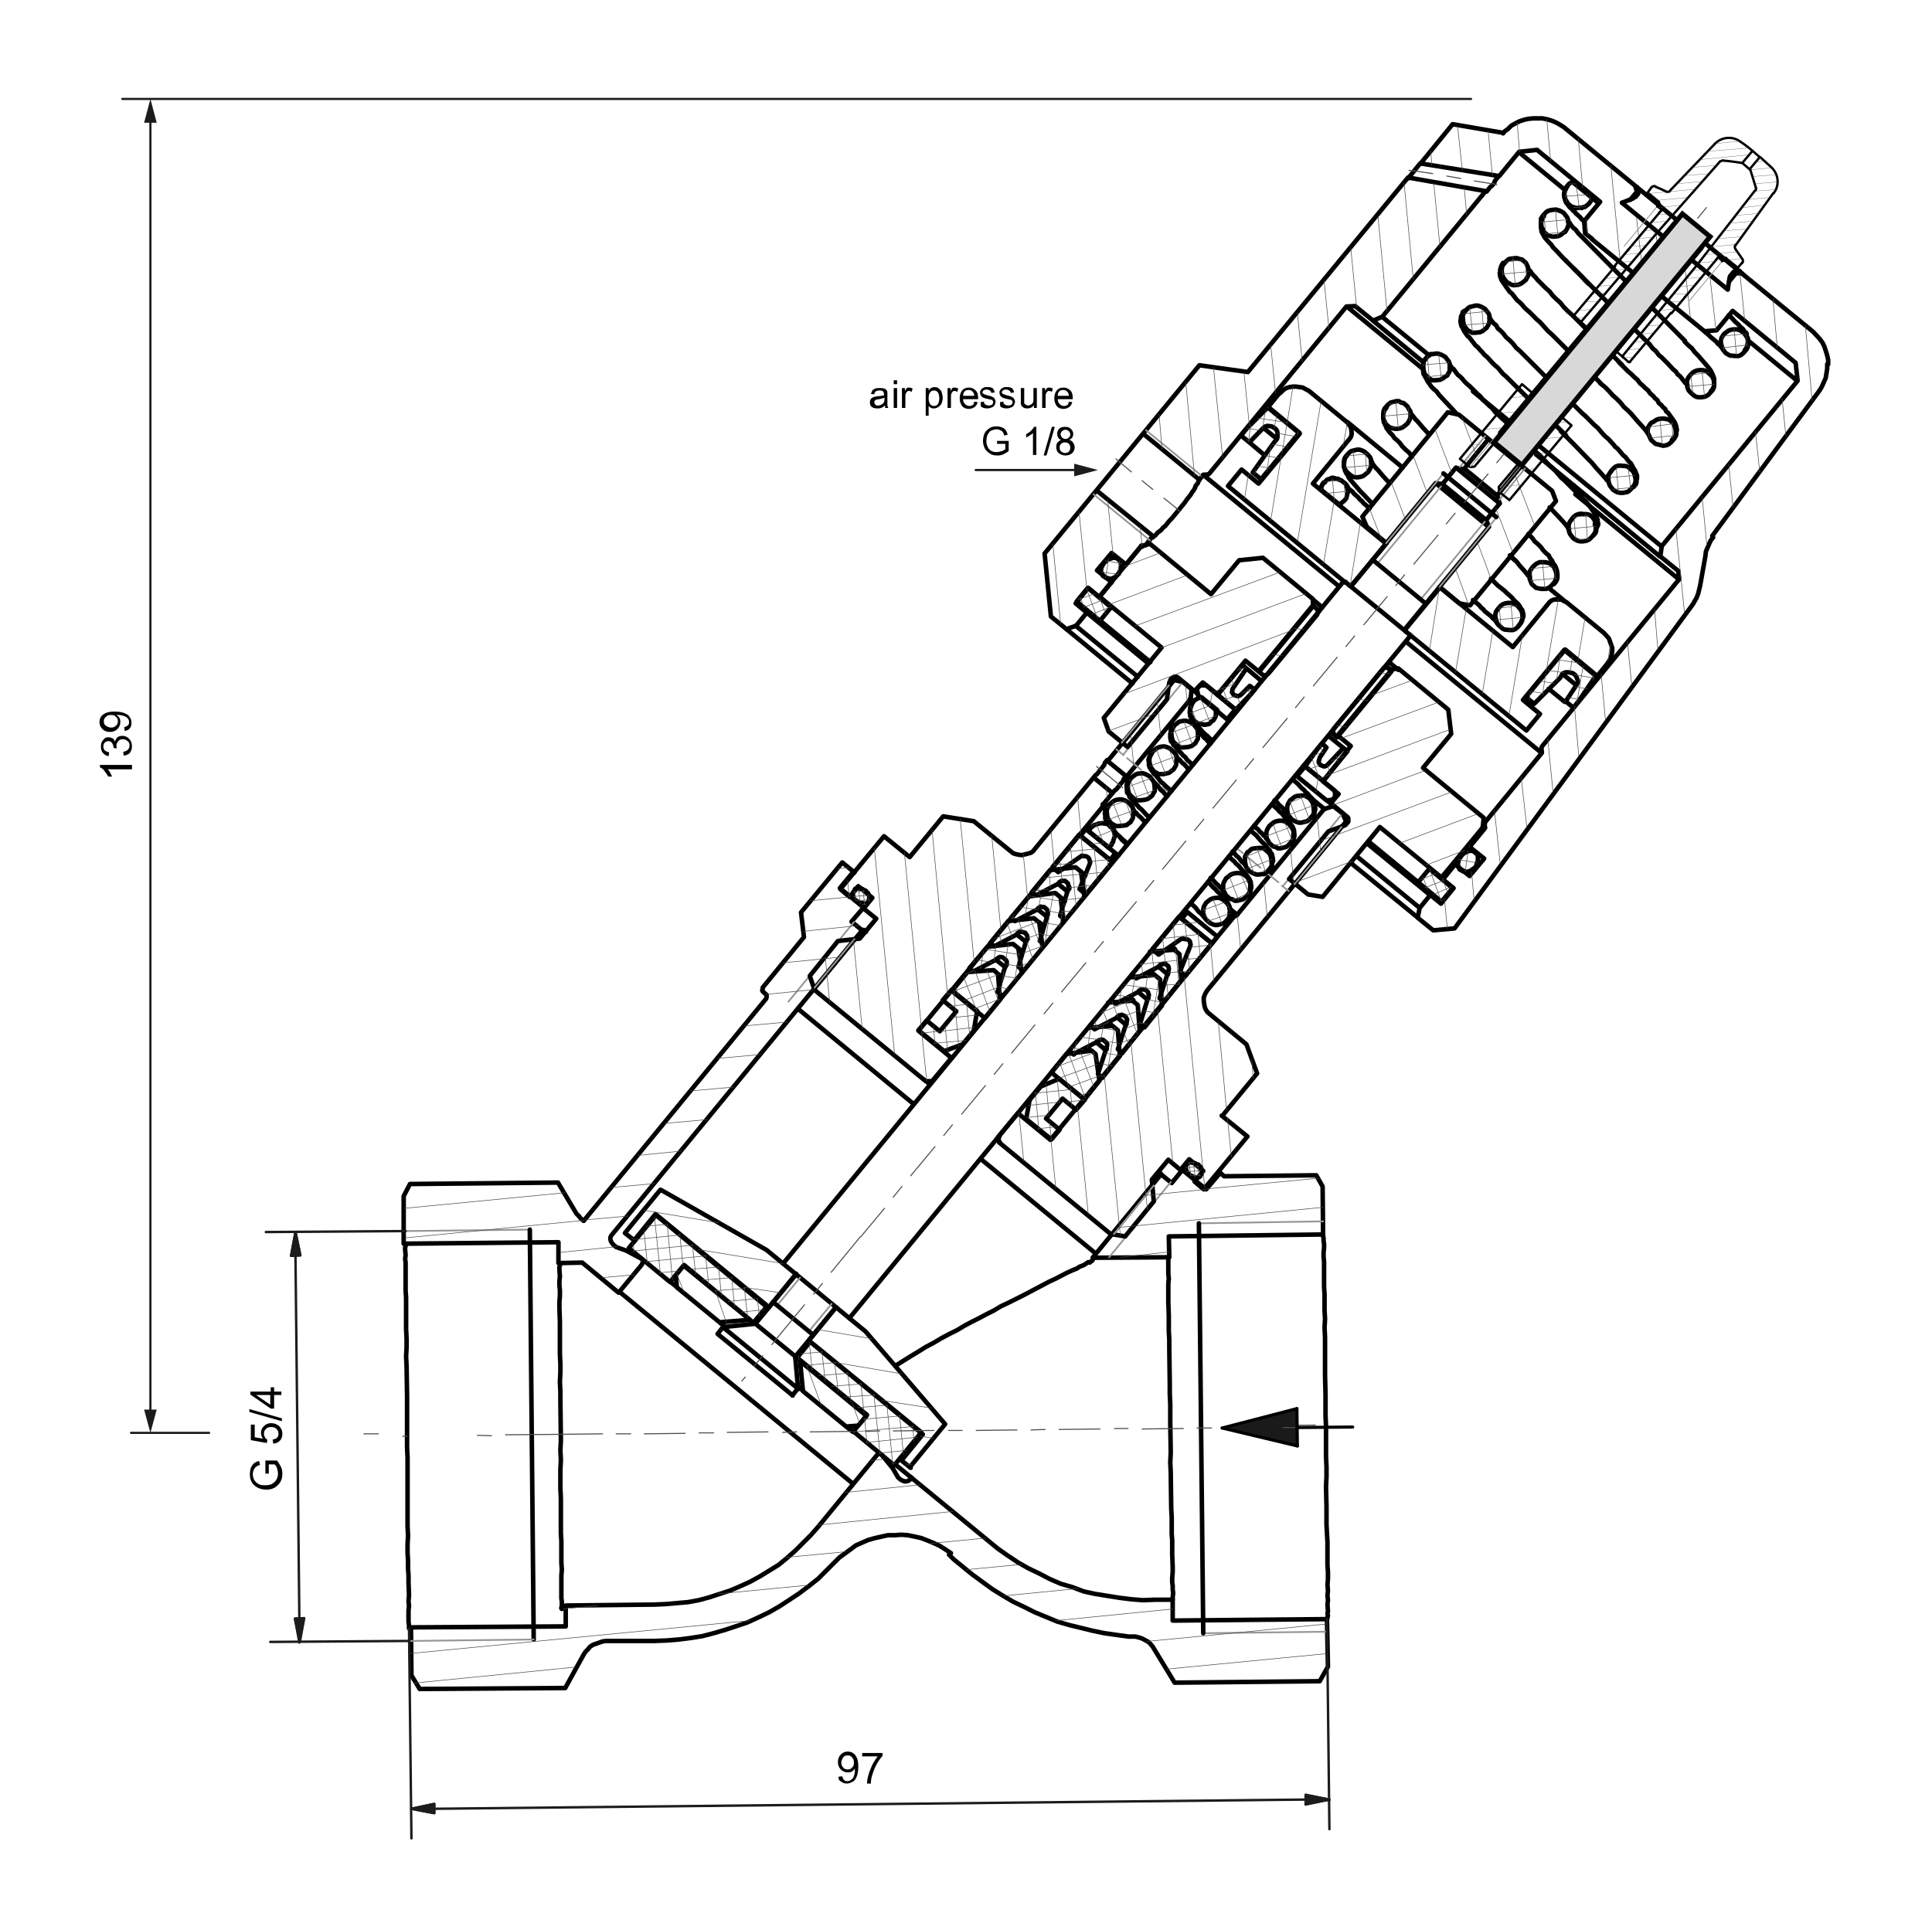 <?xml version="1.0" encoding="utf-8"?>
<!-- Generator: Adobe Illustrator 29.2.1, SVG Export Plug-In . SVG Version: 9.03 Build 55982)  -->
<svg version="1.0" xmlns="http://www.w3.org/2000/svg" xmlns:xlink="http://www.w3.org/1999/xlink" x="0px" y="0px"
	 viewBox="0 0 398.2 396.4" style="enable-background:new 0 0 398.2 396.4;" xml:space="preserve">
<style type="text/css">
	.st0{fill:none;stroke:#000000;stroke-width:0.933;stroke-linecap:round;stroke-linejoin:round;stroke-miterlimit:10;}
	.st1{fill:none;stroke:#969696;stroke-width:0.359;stroke-linecap:round;stroke-linejoin:round;stroke-miterlimit:10;}
	.st2{fill:none;stroke:#4D4D4D;stroke-width:0.12;stroke-linecap:round;stroke-linejoin:round;stroke-miterlimit:10;}
	.st3{fill:none;stroke:#4D4D4D;stroke-width:0.215;stroke-linecap:round;stroke-linejoin:round;stroke-miterlimit:10;}
	.st4{fill:none;stroke:#1C1C1C;stroke-width:0.502;stroke-linecap:round;stroke-linejoin:round;stroke-miterlimit:10;}
	.st5{fill-rule:evenodd;clip-rule:evenodd;fill:#1C1C1C;}
	.st6{fill:none;}
	.st7{fill:none;stroke:#1C1C1C;stroke-width:0.45;stroke-linecap:round;stroke-linejoin:round;}
	.st8{fill:#1C1C1C;}
	.st9{fill:none;stroke:#1C1C1C;stroke-width:0.444;stroke-linecap:round;stroke-linejoin:round;stroke-miterlimit:10;}
	.st10{fill:none;stroke:#1C1C1C;stroke-width:0.444;stroke-linecap:round;stroke-linejoin:round;}
	.st11{fill-rule:evenodd;clip-rule:evenodd;fill:#1A1A1A;}
	.st12{fill:none;stroke:#1A1A1A;stroke-width:0.12;stroke-linecap:round;stroke-linejoin:round;stroke-miterlimit:10;}
	.st13{fill:none;stroke:#000000;stroke-width:0.646;stroke-linecap:round;stroke-linejoin:round;stroke-miterlimit:10;}
	.st14{fill:none;stroke:#000000;stroke-width:0.484;stroke-linecap:round;stroke-linejoin:round;stroke-miterlimit:10;}
	.st15{fill:none;stroke:#969696;stroke-width:0.181;stroke-linecap:round;stroke-linejoin:round;stroke-miterlimit:10;}
	.st16{fill:none;stroke:#4D4D4D;stroke-width:6.044764e-02;stroke-linecap:round;stroke-linejoin:round;stroke-miterlimit:10;}
	.st17{fill:#D8D8D8;stroke:#000000;stroke-miterlimit:10;}
</style>
<g id="Ebene_1">
	<path class="st0" d="M187.8,304.7l-0.2,0.3l-0.4,0.3l-0.4,0.1l-0.4,0l-0.7-0.3l-0.6-0.5l-1.1-1.9l-2.3-2.8l-0.1-0.1l-0.5-0.1
		l-0.2,0.1l-12.3,15l-1.5,1.7l-1.6,1.6l-1.6,1.6l-1.7,1.5l-1.7,1.4l-3.9,2.4l-2,1.1l-2,0.9l-2.1,0.9l-4.3,1.4l-2.2,0.6l-2.2,0.4
		l-4.6,0.4l-2.3,0.1l-18.3,0.2l0,4.3l-31.9,0.2l0.1,9.9l1.7,2.8l30-0.2l3.8-6.9l0.4-0.6l0.5-0.5l0.4-0.5l0.6-0.4l2-0.7l0.7-0.1l10,0
		l2.6-0.1l2.4-0.2l2.4-0.3l2.5-0.4l2.3-0.6l2.4-0.7l2.1-0.7l2.4-0.8l2.2-1l2.3-1.1l2.1-1.2l2-1.3l2.1-1.4l2-1.5l1.9-1.5l1.7-1.7
		l1.8-1.8l0.9-0.9l2.2-1.6l1.2-0.9l2.5-1.1l1.4-0.4l2.7-0.6l1.4,0l1.4-0.1l1.3,0.1l1.5,0.3l1.3,0.3l1.3,0.5l1.2,0.5l1.3,0.6l1.1,0.7
		l1.2,0.8 M248.6,245.2l-4.9-4l-2.2,2.7l-2.2-1.8l-14.1,17.2l15.8-0.1l-0.1-4.3l31.8-0.4l-0.1-9.9l-1.3-2.3l-19,0.2l-0.8-0.7
		L248.6,245.2 M178,187.1l-4.9-4l2.8-3.4l-2.3-1.9l-8.5,10.3l0.6,5.1l-8.5,10.4l0,0.3l-0.1,0.3l0.1,0.2l0.8,0.7l0,0.5l-0.1,0.3
		l-37.6,45.8l-0.6-0.5l-0.4-0.5l-0.5-0.5l-3.8-6.4l-30.5,0.3l-1.3,2.5l0,9.8l31.9-0.3l0,4.3l4.9-0.1l7.5,6.2l4.8-5.8l0.1-0.3
		l0.2-0.2l-0.2-0.5l-0.2-0.2l-3.2-1.7l-2-0.7l-0.6-0.5l-0.3-0.4l-0.2-0.3l-0.1-0.4l0-0.4l0.2-0.4l51.7-62.9l-2.2-1.8L178,187.1"/>
	<polyline class="st0" points="195.6,320.5 196.6,321.5 200.4,324.6 204.5,327.6 206.6,328.9 208.8,330.2 211.1,331.3 213.3,332.4 
		217.9,334.3 220.3,335 225.2,336.2 227.6,336.7 232.6,337.4 233.1,337.4 233.4,337.4 234,337.4 234.8,337.6 235.4,337.8 
		236.7,338.5 237.1,338.9 237.6,339.5 237.9,340 242.1,346.9 272,346.6 273.7,343.6 273.5,333.8 241.7,334.1 241.7,329.8 238,329.8 
		235.6,329.9 233.1,329.7 230.7,329.4 228.2,329 225.7,328.6 223.4,328.1 221,327.2 218.6,326.5 216.3,325.5 214.2,324.4 
		211.9,323.3 209.8,322.1 207.7,320.7 205.7,319.3 187.8,304.6 	"/>
	<path class="st0" d="M115.4,260.4L115.4,260.4l0,0.5l-0.1,0.3l0,0.6l0.1,1.4l-0.1,0.9l0,0.9l0.1,1l0,1.1l-0.1,1.3l0,1.3l0.1,2.9
		l0,1.5l0,5.1l0.1,2l0,1.7l-0.1,2l0.1,2l0,1.9l0.1,8.2l-0.1,2l0.1,2l-0.1,2l0,2l0,1.9l0.1,2l0,1.9l0,1.7l0,1.9l0,1.7l0.1,1.6l0,3.1
		l0,1.4l0.1,1.4l-0.1,1.2l0,2.2l0,1.9l0,0.6l0.1,0.7l0,0.4l0,0.5l-0.1,0.3l0,0.2l0.1,0.1 M84.3,335.7L84.3,335.7l0-0.2l0-0.4
		l-0.1-0.8l0-0.6l0-0.8l0-0.9l0.1-0.9l-0.1-1l0.1-1.2l-0.1-2.6l0-1.5l-0.1-1.4l0-1.7l-0.1-1.6l0-1.7l0.1-1.8l-0.1-2l0-1.9l0-2l0-1.9
		l0-2l0-2.2l0-2l0-2.1l-0.1-2.1l0-2.1l0-2.2l0-2.1l0-2l0-2.2l-0.1-6.1l-0.1-2l0.1-2l0-1.7l-0.1-2l0-3.4l0-3.1l-0.1-1.4l0-1.4l0-1.3
		l0-2.2l0-0.9l-0.1-0.8l0.1-0.7l-0.1-1.2l0-0.4l0.1-0.3l0-0.2l-0.1-0.1 M187.8,304.6L187.8,304.6"/>
	<line class="st1" x1="109.2" y1="253.5" x2="83.6" y2="253.8"/>
	<line class="st0" x1="109.2" y1="253.5" x2="110" y2="338"/>
	<line class="st1" x1="84.3" y1="338.3" x2="110" y2="338"/>
	<path class="st0" d="M238.9,241.7l0.4,0.3 M178,191.7l0.5,0.4 M188.3,227.6l-23.8-19.6 M225.8,258.4l-23.7-19.5 M187.8,304.6
		l-3.3-2.7 M175.7,305.8l-47.8-39.3"/>
	<path class="st1" d="M228.6,259.2l12.7-15.5 M176,190.1l-13.5,16.4"/>
	<path class="st0" d="M272.7,254.4L272.7,254.4l0,0.2l0.1,0.8l0,0.4l0.1,0.7l0,0.8l-0.1,0.9l0,0.9l0.1,1l0,1.1l0,1.4l0,1.3l0,1.4
		l0.1,1.6l0,1.5l0,1.7l0.1,1.8l-0.1,1.8l0.1,2l0,3.7l0,2l0,2.1l0.1,4.1l0,2.2l0,2.1l0.1,2.1l0,2.2l0,2l0,2.1l0.1,2.1l0,2.1l-0.1,2
		l0.1,4.1l0,3.7l0.2,3.6l0,1.7l0,3.1l0.1,1.4l0,1.4l-0.1,1.2l0.1,1.2l-0.1,1l0.1,1l-0.1,0.9l0.1,1.4l-0.1,0.5l0.1,0.4l-0.1,0.3
		l0,0.2l-0.1,0.1 M241.7,329.8L241.7,329.8l0-0.5l0.1-0.9l-0.1-0.7l0-0.8l-0.1-0.7l0-0.9l0.1-1.2l0-1.1l-0.1-2.5l0-1.4l0-1.5
		l-0.1-1.4l0-3.4l-0.1-1.8l-0.1-7.5l-0.1-2l0.1-2l-0.1-6.1l0-1.9l0-2.1l-0.1-2l0-2l-0.1-7.5l0-1.7l-0.1-1.8l0-3.1l-0.1-2.9l0-1.4
		l0-1.3l0-1.1l0.1-1l-0.1-1l0-1.5l0-0.6l0-0.5l0-0.4l0-0.5 M251.3,241.6l0.2,0.2 M175.9,179.7l0.2,0.2 M178.1,187.2L178.1,187.2
		 M243.7,241.2L243.7,241.2"/>
	<path class="st1" d="M248,336.7l25.5-0.3 M272.7,251.8l-25.6,0.4"/>
	<path class="st0" d="M210,229.5L210,229.5 M192.2,222.9L192.2,222.9 M206,234.3L206,234.3 M191.7,223.6l-0.8-0.7 M206.1,235.5
		l-0.7-0.6 M225.4,160.3l0.4-0.5l0.3-0.2l1.5-1.9l0.1-0.4l0.5-0.6 M232.1,160l-0.5,0.6l-0.1,0.4l-0.8,0.9 M230.8,161.9l-0.8,0.9
		l-0.3,0.2l-0.4,0.5 M166.9,201.2l1,2.9l22.9,18.8l1.3,0l4-4.8l-6.8-5.6l37.9-46.1l0.1-0.5l2-2.4l-3.9-3.2l-12.5,15.2l-0.4,0.3
		l-0.7,0.2l-1.2,0.3l-0.7-0.1l-0.5-0.1l-0.6-0.2l-8.1-6.6l-6.3-1l-6.9,8.4l-5.3-4.3l-9,10.9l1.9,1.6l1.8-2.2l2.9,2.4l-1.8,2.2
		l2.6,2.1l-3.4,4.1l-4.5,0.5L166.9,201.2 M243.8,140.6l-1.8-0.4l-13.7,16.7l3.9,3.2l13.2-16l0.2-2L243.8,140.6 M259.1,221.3l-2.2-6
		l-8-6.6l-0.4-0.6l-0.2-0.5l-0.1-0.6l-0.1-0.7l0-0.6l0.2-0.6l0.2-0.4l0.3-0.5l28.7-34.9 M259.1,221.3l-6.9,8.4 M277.4,169.3
		l-0.7-1.6l-1.9-1.5l-1.9,0.6l-18,21.9l-0.5,0.2l-37.9,46.1l-6.7-5.5l-4,4.8l0.1,1.2l23,18.9l3,0.5l5.9-7.2l-0.4-4.5l3.4-4.1
		l2.5,2.1l1.8-2.2l2.9,2.4l-1.8,2.2l1.9,1.6l9-10.9l-5.3-4.3 M184.5,281.6l3.2-2l1.5-0.9l1.6-1l1.7-0.9l1.5-0.9l1.7-0.9l1.6-0.8
		l1.5-0.9l1.5-0.8l1.6-0.8l1.5-0.8l1.4-0.7l1.5-0.9l1.5-0.7l1.4-0.7l1.6-0.8l5.5-2.9l1.3-0.6l2.3-1.2l1.1-0.5l1-0.4l0.4-0.3l1-0.4
		l0.3-0.2l0.6-0.4l0.3,0.1l0.2-0.2l0.2-0.1l0.2-0.2 M248,336.7l-0.9-84.5"/>
	<path class="st0" d="M246,144.6l-0.7-0.6 M273,166.8l-3.2-2.6 M228.1,166.5l-0.8-0.7 M255,188.6l-1.6-1.3 M228,167.1l-0.8-0.7
		 M254.5,188.9l-1-0.8 M196.2,218.1L196.2,218.1 M209.9,229.4L209.9,229.4"/>
	<path class="st1" d="M229.6,254.4l8.2-10 M176.1,193.6l-8.2,10 M231.6,155.7l-1.5-1.2 M235.2,158.7l-2.9-2.4 M238.9,161.7l-3-2.4
		 M241.1,163.5l-1.5-1.2 M256.2,175.9l-1.4-1.1 M259.8,178.9l-2.9-2.4 M263.5,181.9l-3-2.4 M265.6,183.7l-1.4-1.1 M243.8,140.6
		l-12.3,15 M264.4,182.7l12.3-15"/>
	<path class="st0" d="M276.8,120l0.2,0l0.1-0.1l0.3,0.1 M290.5,130.8l0,0.5 M175.1,271.7l115.4-140.4 M161.4,260.5L276.8,120
		 M289.4,129.9l17.5-21.3 M278.4,120.9l17.5-21.3 M277.3,120l13.2,10.8 M161.4,260.5l13.7,11.3 M297.3,99.8l-1.4-0.2 M306.3,107.2
		l0.6,1.4 M306.3,107.2l-9-7.4 M295.9,99.6l10.9,9"/>
	<path class="st1" d="M292.8,123.6l13.5-16.4 M297.4,99.8l-13.5,16.4"/>
	<path class="st0" d="M352.9,110.5l22.2-30.1l0.4-0.7l0.8-1.8l0.3-1.9l0-0.9 M155.7,272.9l-0.3-0.2 M164.3,280l-0.4-0.3
		 M139.6,265.4l-1.4-1.1 M175.8,295.2l-1.4-1.1 M135.2,250.5l-5.6,6.8l8.5,7l2.8-3.4l14.4,11.8l2.7-3.3L135.2,250.5 M184.3,302.1
		l5.6-6.8L167,276.6l-2.7,3.3l14.4,11.8l-2.8,3.4L184.3,302.1 M149.5,273.6l-1.1-0.9 M165.5,286.7l-1-0.8 M174.4,294.1l2.5-0.2
		l1.7-2l-13.7-11.3l0.6,6.2L174.4,294.1 M139.3,262.9l0.2,2.5l8.8,7.2l6.3-0.5L141,260.8L139.3,262.9 M130.8,255.9l-0.2-0.2
		 M185.7,301l-0.3-0.2 M161.4,260.5l-3.4-2.8l-21.8-12.4 M136.1,245.3l-7.3,8.9l1.9,1.5l4.4-5.4l23.4,19.2l5.6-6.9 M172.3,269.5
		l-5.6,6.9l23.5,19.3l-4.4,5.4l1.9,1.5 M187.5,302.5l7.3-8.9l-16.4-19.1l-3.3-2.7 M289.1,96.4L277.7,87 M312.4,115.6l-1.2-1
		 M322.7,124.1l-3.5-2.9 M278.1,120.7l0.5,0l7.1-8.6l-15.1-12.4l7.2-8.8 M277.9,90.8l0.4-0.5l0.2-0.4l0.1-0.5l-0.1-1l-0.2-0.5
		l-0.6-0.8l-7.9-6.5l-1.3-0.7l-1.4-0.2l-0.6,0l-0.7,0.1l-0.7,0.2l-0.6,0.4l-0.5,0.5l-0.5,0.4l-2.2,2.7l6.6,5.4l-8.5,10.3l-3.5-2.9
		l-2.8,3.4l24.2,19.9 M290.5,130.8l24.1,19.8l2.8-3.4l-3.5-2.9l8.5-10.3l6.7,5.5l2.2-2.7l0.3-0.5l0.4-0.6l0.2-0.8l0.1-0.7l0-0.6
		l-0.7-2l-1-1.1l-7.8-6.4 M322.7,124.1l-0.4-0.2l-0.5-0.3l-0.4,0l-0.6,0l-0.5,0l-0.5,0.2l-0.4,0.3l-7.6,9.3l-15-12.3l-7.1,8.6l0,0.5
		 M282.9,115.4l10.9,9"/>
	<path class="st0" d="M328.1,49.3l23.2,19 M359.1,56.4l-1.3-0.1l-1.4,1.7 M376.8,75.1l0-0.9l-0.2-0.9l-0.3-1l-0.3-0.9l-0.4-0.8
		l-0.6-0.8l-1.3-1.4L361,58"/>
	<path class="st0" d="M247.2,99l-0.2,0.2l-0.1,0.4l-0.5,0.6l-0.1,0.4l-0.3,0.5l-0.3,0.4l-0.3,0.5l-0.8,1l-0.4,0.6l-2.7,3.3l-0.5,0.5
		l-0.8,1l-0.5,0.4l-0.3,0.4l-0.5,0.4l-0.3,0.2l-0.5,0.6l-0.3,0.2l-0.2,0.2 M235.6,89.4l-9.6,11.7 M247.2,75.3l-11.6,14.1l11.6,9.5
		l0.8-1l1-0.1l0.2-0.1l28.3-34.5l1.8-0.1l3.7,3l1.9-0.8l21.3-25.9l-16-2.8l-33,40.1L247.2,75.3 M226,101.1l-10.7,13l1.3,13l3.2,2.6
		l2-0.7l2.2-2.7l-2.3-1.9l2.6-3.2l2.3,1.9l2.5-3.1l-3-2.4l3-3.6l3,2.4l3.2-3.9l0.7-0.1l0.2-0.1l1.4-1.8L226,101.1 M361,58
		l-38.7-31.8l-0.8-0.5l-0.7-0.4l-0.9-0.4l-1-0.3l-1-0.2l-1.9,0l-1,0.1l-0.9,0.2l-0.9,0.3l-0.8,0.4l-0.9,0.5l-0.7,0.7l-0.7,0.5
		l-0.3,0.4 M336,41.2l1.4-1.7l-0.4-1.2 M309.9,27.4l-10.5-1.8l-6.6,8.1l16.2,2.6l4.1-5l3.7-0.4l13,10.7l-3.3,4l0.2,2.5l1.4,1.1
		 M351.3,68.3l2.5-0.2l3.3-4l13,10.7l0.4,3.7l-28,34.1l-0.3,2.1l3.7,3l0.2,1.7l-28.3,34.5l-0.1,0.3l0.1,1l-11.7,14.3l-0.1,0.5
		l0.1,0.7l-3.2,3.9l3,2.4l-3,3.6l-3-2.4l-2.5,3.1l2.2,1.8l-2.6,3.2l-2.2-1.8l-2.2,2.7l-0.4,2l3.2,2.6l4.4-0.4l49.1-66.8l0.4-0.7
		l0.4-0.7l0.3-0.8l0.4-1.6l1.1-6.2l0.1-0.9l0.3-0.7l0.7-1.6l0.5-0.6"/>
	<path class="st1" d="M225.4,101.9l11.6,9.5 M247.8,98.2l-11.6-9.5"/>
	<path class="st0" d="M342.1,114.7l-17.7-14.6 M232,116.5L232,116.5 M302.7,174.5L302.7,174.5 M235.4,112.7l-0.2-0.2 M305.9,170.6
		l-0.3-0.2 M236.7,136.8L224,126.3 M294.6,184.4l-12.8-10.5 M322.6,39.2l-9.5-7.8 M370.4,78.5l-10.1-8.3 M229.1,120.1L229.1,120.1
		 M299.7,178.1L299.7,178.1 M293.2,76l-15.6-12.8 M346,119.4l-21.3-17.5 M276,120.9l-28-23 M317.7,155.2l-27.9-22.9"/>
	<path class="st0" d="M337.7,39.7l-0.3-0.2 M357.8,56.3l-0.3-0.2 M278.4,177.9L292,189 M219.8,129.7l13.6,11.2 M234.5,139.5
		L221.7,129 M292.4,187l-12.8-10.5 M294.6,73.3l-9.5-7.8 M342.4,112.6l-38.8-31.9 M293.4,74.7l-10.3-8.5 M324.4,100.1l-7.8-6.4"/>
	<path class="st0" d="M273.6,165.1l0.6,0.5 M246.3,142.6l0.6,0.5 M272.5,125.2l-2-1.7 M288.2,138.1l-1.9-1.6 M247.9,140.7l3.1,2.5
		l5.7-7l2.7,2.2l11.2-13.6l0-1.3l-10.3-8.5l-4.9,0.5l-5.8,7l-12.6-10.4l-1.9,0.6l-8.5,10.3l12.8,10.5L227.5,148l1,2.8l3.9,3.2
		l8.1-9.8l0.5-3.5l0.2-0.3l0-0.2l0.2-0.3l0.6-0.4l0.3,0l0.4,0.1l3.5,2.9L247.9,140.7 M272.7,161.1l3.2,2.6l-1.6,1.9l3.5,2.9l0.1,0.2
		l0,0.3l0,0.4l-0.5,0.6l-0.3,0.2l-3.3,1.2l-8.1,9.8l3.9,3.2l3,0.5l11.8-14.4l12.7,10.4l8.5-10.3l0.2-2l-12.5-10.3l5.8-7l-0.6-5
		l-10.3-8.5l-1.3,0.2l-11.2,13.6l2.7,2.2L272.7,161.1 M290.2,36.8l2.5-3.1 M308.9,36.3l-0.8,1l-0.1,0.4l-0.5,0.6l-0.3,0.2l-0.8,1"/>
	<path class="st1" d="M266.8,182.3l9.7-11.8 M240.9,141.3l-9.7,11.8"/>
	<path class="st0" d="M247.7,143.8l-0.7,0.1l-0.3,0.2l-0.2,0.1l-0.3,0.2l-0.5,0.6l-0.1,0.4l-0.2,0.3l0,0.3l-0.1,0.4l0.1,1l0.1,0.2
		l0.2,0.3l0.1,0.4l1,0.8l0.4,0.1l0.3,0.1l0.4,0l0.3,0.1 M252.8,189.8l0.4-0.5l0.2-0.4l0.1-1.2l0-0.5l-0.3-0.6l-0.3-0.4l-0.8-0.7
		l-0.5-0.3l-0.5-0.1l-0.5,0l-0.6,0.1l-0.5,0.2l-0.4,0.3l-0.5,0.4l-0.3,0.5l-0.2,0.4l-0.1,0.5l0,0.6l0,0.5l0.2,0.5l0.4,0.5l0.8,0.7
		l0.4,0.2l0.6,0.2l0.5,0l1.2-0.3l0.4-0.3L252.8,189.8 M233,169.5l0.3-0.5l0.2-0.4l0.1-1.2l0-0.5l-0.2-0.5l-0.4-0.5l-0.3-0.4
		l-0.5-0.3l-0.4-0.2l-0.6-0.2l-0.5,0l-0.6,0.1l-0.5,0.2l-0.4,0.3l-0.5,0.4l-0.2,0.4l-0.3,0.5l-0.1,0.5l0.1,1l0.2,0.7l0.3,0.4
		l0.4,0.5l0.4,0.2l0.5,0.3l0.6,0l1-0.1l0.6-0.1l0.5-0.4L233,169.5 M271.9,126l-0.6-0.5 M286.3,137.8l-0.6-0.5 M274.4,150.9l0.6,0.5
		 M260.1,139l0.6,0.5 M275,150.1l-0.2,0.3l-0.1,0.3l0.1,0.2l-0.1,0.3l0.9,0.8l11.2-13.6l-0.9-0.8l-0.7,0.1L275,150.1 M260.1,139
		l0.2,0.2l0.3,0l0.3,0.1l0.2-0.2l0.3-0.2l10.1-12.2l0.1-0.4l0.1-0.1l0-0.3l-0.1-0.2l-0.9-0.8l-11.2,13.6L260.1,139 M253.3,148.6
		l-0.4-0.3 M267.3,160.1l-0.3-0.2 M248.6,141.3l-1.3,0l-0.6,0.7l0.2,1.3l6,5l1.7-2L248.6,141.3 M275.2,164.2l-0.1-1.2l-6.1-5l-1.7,2
		l6.1,5l1.2-0.1L275.2,164.2"/>
	<path class="st0" d="M257.1,175.7l-0.2,0.4l-0.3,0.5l0,0.4l0,0.6l0.1,0.6 M250.9,146.4l-3.2-2.6 M265.9,165l-0.3,0.5l-0.2,0.4
		l-0.1,0.5l0,0.6l0.1,0.6l0.1,0.4l0.4,0.5l0.3,0.4l0.5,0.3l0.4,0.2l0.6,0.2l0.5,0l1.2-0.3l0.4-0.3l0.7-0.8l0.3-0.5l0-0.6l-0.1-1
		l-0.2-0.7l-0.3-0.4l-0.4-0.5l-0.4-0.2l-0.5-0.3l-0.6,0l-1,0.1l-0.5,0.2l-0.5,0.4L265.9,165 M248.1,149.4l0.5,0l0.2-0.1l0.3,0
		l0.3-0.2l0.2-0.3l0.2-0.1l0.3-0.2l0.3-0.5l0.2-0.4l0-0.6l0-0.4"/>
	<path class="st0" d="M252.7,181.1l-0.3,0.5l-0.2,0.4l-0.1,0.5l0,0.6l0.1,0.6l0.2,0.3l0.3,0.6l0.8,0.7l0.5,0.1l0.5,0.3l0.5,0
		l1.2-0.3l0.4-0.3l0.8-0.9l0.2-0.4 M261.6,170.3l-0.3,0.5l-0.2,0.4l-0.1,0.5l0,0.6l0.1,0.6l0.2,0.3l0.3,0.6l0.8,0.7l0.5,0.1l0.5,0.3
		l0.5,0l1.2-0.3l0.4-0.3l0.8-0.9l0.2-0.4l0.1-1.2l0-0.5l-0.3-0.6l-0.3-0.4l-0.4-0.5l-0.4-0.2l-0.5-0.3l-0.5-0.1l-0.5,0l-0.6,0.1
		l-0.5,0.2l-0.4,0.3L261.6,170.3 M246.4,153.2l0.2-0.4l0.3-0.5l0-0.5l0-0.6l0-0.5l-0.2-0.5l-0.4-0.5l-0.3-0.4l-0.5-0.3l-0.4-0.2
		l-0.6-0.2l-0.5,0l-0.6,0.1l-0.4,0.1l-0.5,0.4l-0.4,0.3l-0.3,0.5l-0.2,0.4l-0.2,0.6l0.1,1l0.2,0.7l0.3,0.4l0.8,0.7l0.5,0.3l0.6,0
		l1-0.1l0.7-0.2l0.4-0.3L246.4,153.2 M241.9,158.6l0.3-0.5l0.2-0.4l0.1-1.2l0-0.5l-0.2-0.5l-0.4-0.5l-0.8-0.7l-0.4-0.2l-0.6-0.2
		l-0.5,0l-0.6,0.1l-0.5,0.2l-0.4,0.3l-0.5,0.4l-0.2,0.4L237,156l-0.1,0.5l0,0.6l0.1,0.4l0.2,0.7l0.3,0.4l0.4,0.5l0.4,0.2l0.5,0.3
		l0.6,0l0.4,0l1.2-0.3l0.5-0.4L241.9,158.6 M256.7,178.3l0.1,0.4l0.4,0.5l0.3,0.4l0.5,0.3l0.4,0.2l0.6,0.2l0.5,0l0.6-0.1l0.5,0
		l0.5-0.4l0.7-0.8l0.3-0.5l0-0.6l-0.1-1l-0.2-0.7l-0.3-0.4l-0.8-0.7l-0.5-0.3l-0.6,0l-1,0.1L258,175l-0.9,0.8"/>
	<path class="st0" d="M228.4,174.7l0.2-0.2l0.2-0.1l0.3-0.2l0.1-0.4l0.2-0.2l0.1-0.4l0.1-0.3l0.1-0.3l0.1-0.4l0-0.3l-0.1-0.2
		 M224.8,170.5l-0.2,0.4l-0.3,0.4 M237.5,164l0.2-0.4l0.3-0.5l0-0.6l-0.1-1l-0.2-0.5l-0.4-0.5l-0.3-0.4l-0.5-0.3l-0.4-0.2l-0.6-0.2
		l-1,0.1l-0.5,0.2l-0.5,0.4l-0.4,0.3l-0.3,0.5l-0.2,0.4l-0.2,0.6l0.1,1l0.2,0.7l0.3,0.4l0.8,0.7l0.5,0.3l0.6,0l1-0.1l0.7-0.2
		l0.4-0.3L237.5,164 M257.6,183.8l0.1-1.2l0-0.5l-0.3-0.6l-0.2-0.5l-0.8-0.7l-0.6-0.2l-0.5-0.1l-0.5,0l-0.6,0.1l-0.5,0.2l-0.4,0.3
		l-0.5,0.4"/>
	<path class="st0" d="M241.4,163.1l-0.5-0.5l-0.6-0.5l-0.5-0.5l-0.5-0.4l-0.4-0.5l-0.3-0.4l-0.4-0.5l-0.3-0.2l-0.5-0.7l-0.4-0.6
		l-0.2-0.5l0-0.3l0-0.4l-0.1-0.4l0.1-0.4 M256.6,178.3l-0.1-0.2l-0.6-0.5l-0.6-0.8l-0.5-0.4l-0.4-0.5l-0.4-0.3 M257.8,171.2l0.5,0.5
		l0.6,0.5l1.2,1.4l0.4,0.3l0.4,0.5l0.3,0.4l0.5,0.5l0.2,0.5l0.2,0.2l0.1,0.2l0,0.3l0.1,0.2l0.1,0.8l-0.2,0.4l0,0.4l-0.1,0.4
		l-0.4,0.5 M242.5,155.9l0.1,0.2l0.2,0.3l0.4,0.3l0.2,0.3l0.8,0.7l0.8,0.9 M232.4,174l-0.5-0.5l-0.6-0.5l-0.5-0.5l-0.5-0.4l-0.4-0.5
		l-0.3-0.4l-0.4-0.5l-0.3-0.2l-0.5-0.7l-0.2-0.3l-0.1-0.2l-0.2-0.3l-0.1-0.2l0-0.3l0-0.4l-0.1-0.4l0.1-0.4l0.1-0.5l0.1-0.4l0.3-0.4
		 M233.5,166.8l0.1,0.2l0.2,0.3l0.4,0.3l0.2,0.3l0.8,0.7l0.8,0.9 M229.6,171.3l0.2,0.2l0.2,0.3l0.6,0.5l0.3,0.4l0.4,0.5l0.6,0.5
		l0.4,0.5 M224.3,171.3l0.3-0.4l0.2-0.4 M249,181.8l1,1.1l0.5,0.4l0.4,0.5l0.8,0.7l0.4,0.5l0.2,0.3l0.6,0.6l0.2,0.3l0.3,0.7l0.1,0.4
		l0.1,0.8l-0.1,0.4l0,0.4l-0.2,0.4l-0.3,0.4 M248,188.9L248,188.9l-0.3-0.4l-0.7-0.6l-0.3-0.4l-0.4-0.5l-0.9-0.8 M224.3,171.3
		l4.2,3.4 M229.7,171.9l0-0.3l-0.1-0.2l0-0.3l-0.3-0.2l-0.1-0.2l-0.9-0.8l-0.4-0.1l-0.3,0l-0.4-0.1l-0.8,0.1l-0.5,0.2l-0.4,0.1
		l-0.2,0.2l-0.3,0.2l-0.2,0.2"/>
	<path class="st0" d="M245.8,157.7l-0.5-0.5l-0.6-0.5l-0.4-0.6l-0.5-0.4l-0.4-0.5l-0.4-0.3l-0.4-0.5l-0.2-0.3l-0.6-0.6l-0.1-0.4
		l-0.3-0.2l-0.1-0.2l0-0.3l-0.1-0.2l0-0.4l0-0.5l0.1-0.4l0-0.4l0.1-0.4l0.4-0.5 M261,172.9l-0.1-0.2l-0.2-0.3l-0.3-0.2l-0.3-0.4
		l-0.4-0.3l-0.4-0.5l-0.5-0.4l-0.3-0.4 M262.2,165.8l0.5,0.5l0.6,0.5l0.4,0.5l0.5,0.4l0.4,0.5l0.3,0.4l0.5,0.4l0.3,0.4l0.4,0.6
		l0.3,0.4l0.3,0.7l0.1,1.2l-0.1,0.4l-0.1,0.5l-0.1,0.4l-0.3,0.4 M246.9,150.6l0.1,0.2l0.6,0.5l0.2,0.3l0.4,0.5l0.4,0.3l0.4,0.5
		l0.5,0.4 M236.9,156.2l0.1-0.5l0.1-0.4l0.3-0.4"/>
	<path class="st0" d="M216.7,234.9l1.7-2l-2.8-2.3l3.4-4.1l2.8,2.3l1.8-2.1l-5.3-4.3l-3.8,1.6l-2.3,2.8l-0.7,3.9L216.7,234.9
		 M191,210.4l-1.7,2l5.3,4.3l3.8-1.4l2.3-2.8l0.7-4.1l-5.3-4.3l-1.8,2.1l2.8,2.3l-3.4,4.1L191,210.4 M244.2,187.7l0.5,0.4
		 M229.9,175.9l0.6,0.5 M223.8,170.9l-1.1,1.4l6.1,5l1.1-1.4L223.8,170.9z M244.7,188l-1.1,1.4l6.2,5.1l1.1-1.4L244.7,188z
		 M249.9,152.7l-0.6-0.5l-0.5-0.5l-0.5-0.4l-0.5-0.5l-0.4-0.5l-0.7-0.6l-0.3-0.4l-0.4-0.6l-0.3-0.4l-0.2-0.2l-0.2-0.5l0-0.3
		l-0.1-0.4l0.1-0.9l0.1-0.5l0.3-0.4l0.1-0.4 M265.4,167.7l-0.4-0.3l-0.6-0.8l-0.8-0.7l-0.4-0.5l-0.5-0.4 M266.4,160.7l1.1,0.9
		l0.8,0.9l0.5,0.4l0.3,0.4l0.5,0.4l0.2,0.3l0.6,0.6l0.2,0.3l0.3,0.7l0.1,0.4l0.1,0.8l-0.1,0.4l-0.1,0.5l-0.1,0.4l-0.3,0.4
		 M236.9,168.5l-0.6-0.5l-1-1.1l-0.5-0.4l-0.4-0.5l-0.4-0.3l-0.4-0.5l-0.2-0.3l-0.6-0.6l-0.1-0.4l-0.2-0.3l-0.2-0.2l-0.1-1.5
		l0.1-0.4l0-0.4l0.2-0.4l0.3-0.4 M252.1,183.6l-0.2-0.2l-0.2-0.3l-0.3-0.2l-0.3-0.4l-0.4-0.3l-0.8-0.9l-0.4-0.3 M253.3,176.6
		l0.5,0.5l0.6,0.5l0.4,0.5l0.5,0.4l0.4,0.5l0.3,0.4l0.5,0.4l0.3,0.4l0.4,0.6l0.3,0.4l0.3,0.7l0,0.3l0.1,0.4l0,0.4l-0.1,0.4l-0.1,0.5
		l-0.1,0.4l-0.3,0.4 M238,161.4l0.1,0.2l0.6,0.5l0.2,0.3l0.4,0.5l0.4,0.3l0.4,0.5l0.5,0.4"/>
	<path class="st0" d="M221.3,217.3l4.6-2.4l0.2-0.2l0.3-0.2l0.4-0.1l0.2-0.1l0.4,0.1l0.6,0.5l0.2,0.3l0,0.3l-0.1,0.4l0,0.4l-0.2,0.2
		l-1.6,4.9l0.9,0.8l3.6-4.5 M210.6,200.6l-0.7-5.1l-1.1-0.9l-5.3,0.6l-3.7,4.4l0.8,0.7l4.6-2.4l0.2-0.2l0.6-0.4l0.4,0l0.3,0.1
		l0.6,0.5l0.2,0.3l0,0.3l0,0.4l-0.4,0.5 M207.1,199.5l-1.5,5l1,0.8 M219.8,217.3L219.8,217.3 M206.1,206L206.1,206 M224.2,216
		l0.8,0.7 M205.6,200.7l0.9,0.8 M226.6,222.8l-0.8-5.5l-0.8-0.7l-5.2,0.7l-3.1,3.8l6.8,5.6L226.6,222.8 M204.8,200l-5.4,0.4
		l-3.2,3.9l6.8,5.6l3.1-3.8l-0.4-5.3L204.8,200"/>
	<path class="st0" d="M223.5,184.8l-0.7-5.1l-1.1-0.9l-5.3,0.6l-3.7,4.5l0.8,0.7l4.6-2.4l0.2-0.3l0.3-0.2l0.2-0.1l0.4,0l0.3,0
		l0.6,0.5l0.1,0.4l0,0.3 M220,183.8l-1.5,5l1,0.8 M232.8,205.5l0.8,0.7 M214.3,190.2l0.9,0.8 M230.2,209.7l1.9,1.6 M209.6,192.7
		l1.9,1.5 M224.7,211.4l0.9,0.8 M225.6,212.2l4.6-2.4l0.2-0.3l0.3-0.2l0.3,0l0.2-0.1l0.7,0.3l0.4,0.6l0,0.3l-0.1,0.3l0,0.4l-0.2,0.3
		l-1.6,4.9l0.9,0.8l3.6-4.6l-0.4-5.3l-1.1-0.9l-5,0.4 M214.9,195.3l-0.7-5.1l-1.1-0.9l-5.3,0.6l-3.7,4.5l0.8,0.7l4.6-2.4l0.2-0.3
		l0.3-0.2l0.2-0.1l0.4,0l0.3,0.1l0.4,0.1l0.4,0.6l0.1,0.7l-0.5,0.6 M211.4,194.3l-1.5,5l1,0.8 M237.1,200.2l0.8,0.7 M218.6,185
		l0.9,0.8 M234.6,204.5l1.9,1.6 M213.9,187.5l1.9,1.5 M229,206.1l0.9,0.8 M230,206.9l4.6-2.4l0.2-0.3l0.2-0.1l0.4-0.1l0.2,0l0.4,0
		l0.6,0.5l0.1,0.4l0.1,0.2l-0.1,0.4l0,0.3l-0.2,0.3L235,211l0.9,0.8l3.6-4.5l-0.4-5.4l-1.1-0.9l-5.1,0.5 M219.2,190.1l-0.6-5.1
		l-1.1-0.9l-5.4,0.7l-3.7,4.4l0.8,0.7l4.6-2.4l0.2-0.3l0.2-0.1l0.3-0.2l0.4,0.1l0.3,0l0.6,0.5l0.1,0.4l0.1,0.2l0,0.4l-0.4,0.5
		 M215.8,189l-1.5,5l1,0.8 M228.5,210.8l0.8,0.7 M209.9,195.5l0.9,0.8 M226,214.9l1.9,1.6 M205.3,197.9l1.9,1.5 M220.4,216.6
		l0.9,0.8 M230.8,217.7l-0.4-5.3l-1.1-0.9l-5,0.4"/>
	<path class="st0" d="M218.2,182.3l0.6,0.5 M233.3,200.9l0.9,0.8 M234.2,201.7l4.6-2.4l0.2-0.3l0.3-0.2l0.3,0l0.2-0.1l0.4,0l0.6,0.5
		l0.1,0.4l0,0.3l-0.1,0.3l0,0.4l-0.2,0.3l-1.6,4.9l0.9,0.8l3.6-4.6l-0.4-5.3l-1.1-0.9l-5,0.4 M220.4,182.9l0,0.3l-0.5,0.6"/>
	<path class="st0" d="M155.7,272.9l-6.7,0.7 M163.9,279.7l0.6,6.7 M163.3,287.7l1.1-1.4 M147.9,275l1.1-1.4 M163.9,279.7l8.4-10.2
		 M155.7,272.9l8.4-10.2 M149,273.6l15.5,12.7 M147.9,275l15.5,12.7 M155.7,272.9l8.3,6.8 M223.8,184.4l5.5-6.7l-6.9-5.6l-5.5,6.7
		l1.2,1l4.6-3.2l0.3-0.2l0.3,0.1l0.4,0l0.3,0.1l0.3,0.2l0.2,0.3l0.1,0.4l0.1,0.2l-0.1,0.4l-2.1,5.2L223.8,184.4 M243,189l-5.5,6.7
		l1.3,1.1l4.6-3.2l0.4-0.1l0.3,0.1l0.3,0l0.4,0.1l0.3,0.2l0.2,0.3l0,0.3l0.1,0.2l-0.1,0.4l-2.1,5.2l1.1,0.9l5.5-6.7L243,189
		 M241.4,195l0.8,0.7 M222.9,179.8l0.8,0.7 M238.8,199.3l1.9,1.6 M218.8,182.8l1.2,1"/>
	<path class="st1" d="M166.7,274.5l4.7-5.7 M164.9,263.4l-4.7,5.7"/>
	<path class="st0" d="M301.1,179.3l0.4,0.3 M227.6,118.9l0.3,0.2l0.8,0.2l0.5,0l0.3-0.2l0.4-0.1l0.3-0.4l0.4-0.3l0.1-0.4l0.2-0.3
		l0.1-0.5l0.1-0.4l-0.1-0.4l0-0.4l-0.2-0.3l-0.6-0.5l-0.4-0.1l-0.4,0l-1.2,0.4l-0.2,0.3l-0.4,0.3l-0.2,0.3L227,117l-0.1,0.9l0.2,0.3
		l0.2,0.5L227.6,118.9 M260.7,93.9l-3.2-2.7 M322.5,144.7l-3.3-2.7 M263.2,90.5l-2.8-2.3 M324.8,141.2l-2.8-2.3 M260,98.9L260,98.9
		 M314.5,143.7L314.5,143.7 M258.2,97.4l1.7,1.4l7.9-9.6l-6.4-5.3l-4.5,4.5l-1.1,1.4l1.7,1.4l2.9-3l0.4-0.3l0.4-0.1l0.9,0.1l0.5,0.3
		l0.3,0.2l0.3,0.4l0.1,0.4l0,0.5l0,0.4l-0.1,0.4l-0.6,0.7L258.2,97.4 M314.5,143.7l1.7,1.4l5.4-5.4l0.2-0.4l0.3-0.4l0.3-0.2l0.4-0.1
		l0.5,0l0.5,0.1l0.4,0.1l0.4,0.3l0.3,0.4l0.3,0.8l0,0.4l-0.2,0.4l-2.3,3.5l1.6,1.3l1.1-1.4l3.6-5.3l-6.4-5.3L314.5,143.7
		 M273.8,151.7l3.2,2.6 M256.8,137.7l3.2,2.7 M268.7,157.8l0.3,0.2 M254.7,146.3l0.3,0.2 M250.9,143.2l3.8,3.1l3.1-3.2l0.8-0.9
		l-1-0.8l-1.8,1.8l-0.3,0.2l-0.2,0.1l-0.3,0l-0.3-0.1l-0.4-0.1l-0.4-0.6l0.1-0.3l0-0.3l0.2-0.3l2.7-4l-0.8-0.7L250.9,143.2 M269,158
		l3.7,3l5-6.1l-0.8-0.7l-3.3,3.5l-0.3,0.2l-0.2,0.1l-0.3,0l-0.7-0.3l-0.1-0.2l-0.2-0.3l0-0.3l0.1-0.3l0.1-0.4l1.4-2.1l-0.9-0.8
		l-0.8,0.9L269,158 M159.3,268.4l8.3,6.8"/>
	<polyline class="st0" points="301.5,179.6 301.9,179.6 302.2,179.8 303.1,179.5 303.4,179.3 	"/>
	<path class="st0" d="M308.6,102.2l-6.8-5.6 M306.8,90.5l6.8,5.6 M297.3,99.8l2.7-3.3l1.7,0.2 M280.8,106.5l0.9,2.1l4.1,3.4
		 M280.8,106.5L298.4,85 M301.8,96.6l5-6.1l-6.1-5l-2.3-0.5 M296.7,121l4.1,3.4l2.2,0.4l17.7-21.5l-0.8-2.1l-6.2-5.1 M313.6,96
		l-5,6.1l0.5,1.7l-2.7,3.3 M282.1,173.5l10.2,8.4 M226.8,128l10.3,8.5 M294.6,179.1l-2.3,2.8l4.8,4l2.3-2.8L294.6,179.1z
		 M224.2,121.2l-2.3,2.8l4.8,4l2.3-2.8L224.2,121.2z M303.4,179.3l0.4-0.3l0.4-0.3l0.1-0.4l0.1-0.4l0.2-0.4l0-0.4l0-0.3l0-0.4
		l-0.3-0.4l-0.6-0.5l-0.4-0.1l-0.4,0l-0.8,0.3l-0.6,0.4l-0.8,1l-0.1,0.5l-0.1,0.4l0,0.5l0.2,0.3l0.1,0.4l0.3,0.2"/>
	<path class="st1" d="M308.9,103.2l5.4-6.6 M306.1,89.9l-5.4,6.6"/>
	<line class="st0" x1="300.1" y1="96.4" x2="309.1" y2="103.8"/>
	<path class="st1" d="M297.5,97.6L285.7,112 M296.7,121l11.8-14.4"/>
	<path class="st0" d="M324.2,37.5l-0.5,0.2l-0.3,0.2l-0.6,0.7l-0.1,0.4l-0.2,0.2l0,0.4l-0.1,0.3l0,0.3 M313.1,128.9l0.4-0.5l0.2-0.4
		l0.1-0.5l0-0.6l-0.1-0.6l-0.2-0.5l-0.4-0.5l-0.3-0.4l-0.5-0.3l-0.4-0.2l-0.5-0.1l-0.6,0l-0.6,0.1l-0.5,0.2l-0.4,0.3l-0.7,0.8
		l-0.3,0.5l-0.1,0.5l0,0.5l0.3,1.2l0.3,0.4l0.9,0.8l0.4,0.2l1.2,0.1l0.5,0l0.5-0.2l0.5-0.4L313.1,128.9 M282,97.3l0.3-0.5l0.2-0.4
		l0.1-0.5l0-0.6l0-0.5l-0.2-0.5l-0.4-0.5l-0.8-0.7l-0.4-0.2l-0.6-0.2l-0.5,0l-1.2,0.3l-0.4,0.3l-0.8,0.9l-0.2,0.4l-0.1,1.2l0,0.5
		l0.3,0.6l0.3,0.4l0.8,0.7l0.5,0.3l0.5,0.1l0.5,0l0.6-0.1l0.5-0.2l0.4-0.3L282,97.3 M176.1,183.7l-0.2,0.2l-0.1,0.4l0,0.3l0.1,0.2
		l0,0.3l0.2,0.3l0.3,0.2l0.1,0.2l0.4,0.1l0.3,0.2l0.4,0.1l0.3,0l0.3,0.1l0.3,0l0.3-0.2l0.2-0.3l0.1-0.3l0.1-0.5l-0.1-0.4l-0.2-0.5
		l-0.3-0.2l-0.2-0.3l-0.4-0.1l-0.2-0.2l-0.4-0.1l-0.3,0l-0.3-0.1l-0.3,0l-0.3,0.2L176.1,183.7 M247.4,242.3l0.2-0.2l0.1-0.4l0-0.5
		l-0.1-0.4l-0.1-0.2l-0.3-0.2l-0.2-0.3l-0.4-0.1l-0.3-0.2l-0.4-0.1l-0.3,0l-0.3-0.1l-0.3,0l-0.2,0.3l-0.3,0.2l-0.1,0.5l0.1,0.7
		l0.1,0.2l0.2,0.3l0.2,0.2l0.2,0.3l0.4,0.1l0.3,0.2l0.3,0.1l0.4,0l0.5,0l0.3-0.2L247.4,242.3 M297.5,97.6l10.9,9"/>
	<path class="st0" d="M332.1,97.1l-0.3,0.4l-0.3,0.5 M327.9,40.6l-3.7-3 M355.4,68.8l-0.3,0.4l-0.3,0.5l-0.1,0.5l0,0.5l0.3,1.2
		l0.3,0.4l0.4,0.5l0.5,0.3l0.4,0.2l1.2,0.1l0.5,0l0.5-0.2l0.5-0.4l0.7-0.8l0.2-0.4l0.1-0.5l0-0.6l-0.1-0.6l-0.2-0.5l-0.3-0.4
		l-0.4-0.5l-0.5-0.3l-0.4-0.2l-0.5-0.1l-0.6,0l-0.6,0.1l-0.5,0.2l-0.4,0.3L355.4,68.8 M322.5,40.3l0.1,0.7l0.1,0.2l0.2,0.3l0.1,0.2
		l0.2,0.3l0.7,0.6l0.4,0.1l0.3,0.1l0.4,0.1l0.7-0.1l0.3,0.1l0.3-0.2l0.3,0l0.3-0.2l0.2-0.2l0.3-0.2l0.4-0.5l0.2-0.4l0.1-0.4l0-0.3"
		/>
	<path class="st0" d="M324,107l-0.4,0.5l-0.2,0.4l-0.1,0.5l0,0.6l0.1,0.6l0.2,0.5l0.3,0.4l0.4,0.5l0.5,0.3l0.4,0.2l0.5,0.1l0.6,0
		l0.6-0.1l0.5-0.2l0.4-0.3l0.7-0.8l0.3-0.5l0.1-0.5l0-0.6l-0.2-0.5 M340.3,87.2l-0.3,0.4l-0.3,0.5l-0.1,0.5l0,0.6l0.7,1.5l0.9,0.8
		l1.6,0.4l0.6-0.1l0.5-0.2l0.5-0.4l0.7-0.8l0.2-0.4l0.1-0.5l0-0.6l-0.1-0.6l-0.4-1l-0.9-0.8l-1-0.2l-0.6,0l-0.6,0.1l-0.5,0.2
		l-0.4,0.3L340.3,87.2 M314.5,57.7l0.2-0.4l0.3-0.5l0.1-0.5l-0.1-1l-0.2-0.5l-0.3-0.6l-0.8-0.7l-0.5-0.1l-0.6-0.2l-1,0.1l-0.6,0.1
		l-0.5,0.4l-0.7,0.8l-0.2,0.4l-0.1,0.7l0.1,1l0.3,0.6l0.3,0.4l0.4,0.5l0.4,0.2l0.5,0.3l0.5,0.1l1-0.1l0.6-0.3l0.4-0.3L314.5,57.7
		 M306.4,67.6l0.3-0.5l0.2-0.4l0.1-0.5l0-0.6l0-0.5l-0.2-0.5l-0.4-0.5l-0.3-0.4l-0.5-0.3l-0.4-0.2l-0.6-0.2l-0.5,0l-1.2,0.3
		l-0.4,0.3l-0.7,0.8l-0.3,0.5l0,0.6l0.1,1l0.2,0.7l0.3,0.4l0.4,0.5l0.4,0.2l0.5,0.3l0.6,0l1-0.1l0.5-0.2l0.5-0.4L306.4,67.6
		 M331.5,98l0,0.4l0,0.6l0.1,0.6l0.2,0.5l0.3,0.4l0.4,0.5l0.5,0.3l0.4,0.2l0.5,0.1l0.6,0l0.6-0.1l0.4-0.1l0.5-0.4l0.7-0.8l0.3-0.5
		l0.1-0.5l0-0.5l-0.3-1.2l-0.3-0.4l-0.9-0.8l-0.4-0.2L334,96l-0.5,0l-0.5,0.2l-0.5,0.4l-0.4,0.5"/>
	<path class="st0" d="M322.6,47.8l0.3-0.5l0.2-0.4l0.2-0.6l-0.1-1l-0.2-0.5l-0.4-0.5l-0.3-0.4l-0.5-0.3l-0.4-0.2 M298.3,77.4
		l0.2-0.4l0.3-0.5l0-0.4l0-0.6l0-0.5l-0.2-0.5l-0.4-0.5l-0.3-0.4l-0.5-0.3l-0.4-0.2l-0.6-0.2l-0.5,0l-0.6,0.1l-0.5,0l-0.5,0.4
		l-0.7,0.8l-0.2,0.4l-0.1,0.7l0.1,1l0.2,0.7l0.3,0.4l0.8,0.7l0.5,0.3l0.6,0l1-0.1l0.6-0.3l0.4-0.3L298.3,77.4 M328.8,107.9l-0.1-0.6
		l-0.3-0.4l-0.4-0.5l-0.5-0.3L327,106l-0.6,0l-0.5-0.1l-0.6,0.1l-0.5,0.2l-0.5,0.4L324,107"/>
	<path class="st0" d="M275.9,103.9l0.3,0l0.3-0.2l0.2-0.2l0.3-0.2l0.5-0.6l0.1-0.5l0.1-0.4l0.1-0.3l0-0.4l-0.1-0.2l0-0.3l-0.1-0.2
		l0-0.3l-0.2-0.3l-1-0.8l-0.4-0.1l-0.2-0.2l-0.3,0l-0.4-0.1l-0.3,0 M272.8,99.5l-0.2,0.3l-0.2,0.4l-0.1,0.4l-0.1,0.3 M290.1,87.3
		l0.3-0.5l0.2-0.4l0.1-0.5l0-0.6l0-0.5l-0.3-0.4l-0.3-0.6l-0.8-0.7l-0.5-0.1l-0.5-0.3l-0.5,0l-1.2,0.3l-0.5,0.4l-0.7,0.8l-0.2,0.4
		l-0.1,1.2l0,0.5l0.3,0.6l0.2,0.5l0.8,0.7l0.6,0.2l0.5,0.1l0.5,0l0.6-0.1l0.5-0.2l0.4-0.3L290.1,87.3 M315.9,116.9l-0.3,0.4
		l-0.3,0.5l-0.1,0.5l0,0.5l0.1,0.6l0.4,1l0.9,0.8l1,0.2l0.6,0l0.5,0l0.5-0.2l0.5-0.4l0.7-0.8l0.2-0.4l0.2-0.6l0-0.5l-0.1-0.6l-0.4-1
		l-0.9-0.8l-1-0.2l-0.6,0l-0.5,0l-0.6,0.3l-0.4,0.3L315.9,116.9 M348.4,77.3l-0.4,0.5l-0.2,0.4l-0.1,0.5l0,0.6l0.1,0.6l0.2,0.5
		l0.3,0.4l0.9,0.8l0.4,0.2l0.5,0.1l0.6,0l0.6-0.1l0.5-0.2l0.4-0.3l0.8-0.9l0.2-0.4l0.1-0.5l0-0.6l-0.1-0.6l-0.2-0.5l-0.3-0.4
		l-0.9-0.8l-0.4-0.2l-0.5-0.1l-0.6,0l-0.6,0.1l-0.5,0.2l-0.4,0.3L348.4,77.3 M321.3,43.4l-0.6-0.2l-1,0.1l-0.7,0.2l-0.4,0.3
		l-0.7,0.8l-0.3,0.5l0,0.6l0.1,1l0.3,0.6l0.2,0.5l0.8,0.7l0.6,0.2l0.5,0.1l1-0.1l0.5-0.2l0.5-0.4l0.4-0.3"/>
	<path class="st0" d="M307.3,119.3l0.8,0.8l0.6,0.6l1.4,1.1l0.5,0.5l0.6,0.5l0.5,0.5l0.4,0.5l0.7,0.6l0.3,0.4l0.2,0.3l0.1,0.2
		l0.2,0.3l0.1,0.1l0.1,0.2l0,0.2l0.1,0.2l0.1,0.7l-0.1,0.3 M308.5,128.3l-0.2-0.2l-0.1-0.2l-0.6-0.5l-0.2-0.3L306,126l-0.3-0.4
		l-0.4-0.3l-0.4-0.5l-1.3-1.1 M329.5,41.9l-1.6-1.3 M272.2,100.9l3.7,3 M274.8,98.5l-0.3,0l-0.2,0.1l-0.3,0.2l-0.3,0l-0.3,0.2
		l-0.4,0.5"/>
	<path class="st0" d="M315.1,55.7l0.3,0.2 M322.8,89.8l-10.5-10.3l-0.6-0.6l-0.7-0.7l-0.6-0.6l-0.6-0.5l-1.1-1.3l-0.6-0.5l-0.6-0.6
		l-1-1.1l-0.6-0.5l-0.4-0.5l-0.5-0.5l-0.4-0.5l-0.5-0.4l-0.3-0.4l-0.4-0.5l-0.6-0.8l-0.3-0.2l-0.3-0.4l-0.4-0.6l-0.4-0.8l-0.2-0.3
		l-0.1-0.4l-0.1-0.7l0.1-0.3l0-0.4l0.1-0.3l0.2-0.4l0.1-0.4L302,64 M331.5,99.2l-0.3-0.2l-0.3-0.4l-0.8-0.9l-1-1.1l-1.1-1.3
		l-0.7-0.7l-3-3.1l-0.9-0.9l-0.8-0.8l-0.9-0.9 M325.4,84.5l0.7,0.7l0.6,0.5l0.7,0.7l0.6,0.6l0.7,0.7l0.6,0.5l1.1,1.3l0.5,0.5
		l0.6,0.5l1,1.1l0.4,0.5l0.5,0.4l1.2,1.4l0.4,0.3l0.6,0.8l0.6,0.6l0.4,0.8l0.4,0.6l0.3,0.8l0.1,0.2l0,0.3l0,0.4l-0.1,0.3l0,0.4
		l-0.1,0.4l-0.5,0.6 M307,65.5l0.4,0.6l0.4,0.5l0.6,0.5l0.3,0.6l0.6,0.5l0.5,0.5l0.6,0.8l0.7,0.6l0.7,0.7l0.7,0.9l0.8,0.7l0.8,0.8
		l11.3,11.3 M282.9,103.9l-2-2.1l-0.6-0.6l-1.9-2.2l-0.4-0.5l-0.2-0.5l-0.3-0.4l-0.3-0.6l0-0.3l-0.1-0.2l-0.1-0.4l0-0.4l0-0.5
		l0.1-0.5l0.2-0.4l0.4-0.5 M282.6,95.1l0.2,0.2l0,0.2l0.4,0.5l0.3,0.4l0.5,0.5l1.1,1.3l1.3,1.4 M277.6,100.2l0.2,0.2l0,0.2l1,0.8
		l0.2,0.3l0.9,0.8l0.4,0.5l0.4,0.3l0.3,0.4l1.3,1.1 M272.2,100.9l0.1-0.3l0.1-0.4l0.2-0.4l0.2-0.3 M313.8,127.5l-0.1,0.3l-0.3,0.7
		l-0.4,0.5"/>
	<path class="st0" d="M333.6,74.6l0.7,0.7l0.6,0.6l0.7,0.7l0.6,0.5l0.7,0.7l0.6,0.5l0.5,0.7l0.6,0.5l0.5,0.5l0.6,0.5l0.4,0.6
		l0.6,0.5l0.4,0.5l0.5,0.4l0.3,0.6l0.5,0.4l0.4,0.5l0.4,0.3l0.2,0.5l0.4,0.3l1,1.4l0.4,0.6l0.3,0.8l0,0.3l0.1,0.2l0,0.4l-0.1,0.3
		l0,0.4l-0.1,0.4 M315.4,55.9l0.2,0.3l0.4,0.5l0.5,0.5l0.4,0.5l0.6,0.6l0.5,0.5l0.7,0.7l0.7,0.6l0.6,0.8l0.8,0.8l0.8,0.7l0.7,0.9
		l0.9,0.9l0.9,0.8l10.3,10.3"/>
	<path class="st0" d="M300.3,85.4l-0.9-1l-1.5-1.6l-1.3-1.4l-0.5-0.7l-0.6-0.5l-0.5-0.5l-0.4-0.6l-0.3-0.4l-0.6-1.1l-0.1-0.2
		l-0.2-0.3l-0.1-0.8l0-0.6l0-0.4l0.1-0.4 M323.4,109.1l-0.2-0.2l-0.1-0.2l-0.3-0.4l-0.4-0.5l-1-1.1l-2-2.1 M298.9,75.4l0.2,0.2
		l0.2,0.3l0.3,0.2l0.3,0.4l0.2,0.3l0.4,0.5l0.4,0.3l0.5,0.5l0.4,0.5l0.5,0.5l0.6,0.5l0.5,0.5l0.6,0.6l0.5,0.5l0.6,0.5l0.5,0.7
		l0.6,0.5l0.7,0.7l0.7,0.6l0.6,0.8l0.7,0.6l0.6,0.6l0.8,0.7l0.6,0.8l0.7,0.6l0.7,0.7l0.8,0.8l0.7,0.7l0.8,0.7l0.6,0.6l0.8,0.8
		l0.7,0.7l0.7,0.6l2,2.1l0.6,0.5l0.7,0.7l1.1,1.3l0.6,0.5l0.6,0.6l0.5,0.5l0.6,0.6l0.5,0.5l0.5,0.4l0.5,0.5l0.8,0.9l0.5,0.4l1.2,1.6
		l0.4,0.6l0.5,0.7l0.1,0.4l0.2,0.5l-0.1,0.3l0.2,0.3l0,0.4L329,109l0,0.4l-0.1,0.4l-0.5,0.6 M329.9,79l-9.5-9.5l-0.6-0.6l-0.7-0.6
		l-1.7-1.9l-0.6-0.5l-0.5-0.5l-0.6-0.6l-0.5-0.5l-0.6-0.5l-0.5-0.5l-0.4-0.5l-0.5-0.5l-0.5-0.4l-0.4-0.5l-0.3-0.4l-0.4-0.5l-0.4-0.3
		l-0.3-0.4l-0.5-0.7l-0.4-0.6l-0.5-0.7l-0.3-0.8l-0.1-0.7l0.1-0.3l0-0.4l0.1-0.3l0.1-0.4l0.2-0.4l0.2-0.3 M339.6,89.3l-0.2-0.3
		l-0.3-0.4l-0.8-0.9l-1-1.1l-1.1-1.3l-0.7-0.7l-0.8-0.7l-0.7-0.9l-0.8-0.8l-0.8-0.7l-0.8-0.9l-0.8-0.8l-1-0.8 M345.1,90.1l-0.5,0.6"
		/>
	<path class="st0" d="M324.4,55.4l-0.9-0.9l-0.8-0.8 M327.4,58.5l-0.8-0.8L326,57l-0.8-0.8l-0.7-0.7 M347.8,79.4l-0.2-0.3l-0.3-0.2
		l-0.6-0.8l-0.4-0.5l-0.5-0.4l-0.4-0.6l-0.6-0.5l-1-1.1l-0.6-0.6l-0.7-0.7l-0.6-0.5l-0.6-0.8l-0.7-0.6L340,71 M347.2,70.4l0.8,0.8
		l0.7,0.6l0.6,0.8l0.7,0.7l1.9,2.2l0.4,0.5l0.3,0.4l0.3,0.6l0.3,0.7l0.1,0.4l0,0.3l0,0.4l0,0.5l-0.1,0.5l-0.2,0.4l-0.4,0.5
		 M323.2,45.7l0.3,0.2l0.1,0.2l0.2,0.3l0.4,0.5l0.6,0.5l0.5,0.7l0.6,0.6l0.7,0.7l20.7,20.9 M293.4,74.7l0.1-0.3l0.5-0.6"/>
	<path class="st0" d="M337.4,38.6l0.2,0.3l0.1,0.2l0,0.3l-0.1,0.4 M357.2,56.2l0.2-0.2l0.3-0.2l0.4,0l0.5,0.1 M356.1,59.7
		l-21.8-17.9 M326.5,45.6l-0.5-0.4l-0.4-0.5l-0.8-0.7l-0.3-0.4l-0.3-0.2l-0.3-0.4l-0.3-0.2l-0.4-0.5l-0.2-0.3l-0.2-0.2l-0.2-0.5
		l-0.1-0.4l-0.1-0.2l0-0.5l0-0.4l0.1-0.5l0.2-0.4l0.3-0.4 M355,71.7l-0.3-0.2l-0.2-0.3l-0.4-0.3l-0.4-0.5l-1.1-0.9l-0.5-0.5
		l-0.6-0.5 M356.3,65l0.5,0.4l0.8,0.9l0.7,0.6l0.3,0.4l0.6,0.5l0.4,0.6l0.3,0.2l0.1,0.2L360,69l0,0.3l0.2,0.3l0.1,0.4l-0.1,0.9
		l-0.1,0.5l-0.2,0.4l-0.3,0.4 M291,94.1l-0.6-0.8l-0.7-0.6L289,92l-0.5-0.7l-0.5-0.5l-0.6-0.5l-0.4-0.6l-0.5-0.5l-0.4-0.5l-0.3-0.4
		l-0.2-0.5l-0.3-0.6l-0.1-0.2l0-0.3l-0.1-0.4l0-0.4l0-0.5l0.1-0.5l0.2-0.4l0.4-0.5 M315.3,118.9l-0.4-0.3l-0.3-0.4l-0.4-0.5l-1-1.1
		l-0.6-0.8l-0.7-0.6l-0.7-0.7 M315,110.1l0.8,0.8l0.5,0.7l0.7,0.6l0.6,0.6l0.5,0.7l0.5,0.5l0.6,0.5l0.3,0.6l0.4,0.5l0.2,0.5l0.4,0.5
		l0.3,0.7l0.1,0.4l0.1,0.7l0,0.6l-0.1,0.5l-0.2,0.4l-0.4,0.5 M290.8,85.2l0.1,0.2l0.1,0.1l0.4,0.5l0.3,0.4l0.5,0.5l1.1,1.3l1.3,1.4
		 M322.8,53.8l-0.8-0.8l-1.3-1.4l-0.6-0.6l-0.4-0.6l-0.5-0.5l-0.8-0.9l-0.6-1.1l-0.1-0.2l0-0.3l-0.1-0.4l0-0.5l0-0.4l0.1-0.5
		l0.2-0.6l0.3-0.4"/>
	<path class="st0" d="M324.4,55.4L340,71 M336.6,40.9l-2.3,0.9 M356.5,57.2l-0.4,2.4 M337.1,40.6l-0.5,0.2 M356.5,57.2l0.1-0.3
		l0.2-0.2 M356.7,56.8l0.5-0.6 M337.1,40.6l0.5-0.6 M337.6,39.8l-0.1,0.3"/>
	<path class="st2" d="M217.3,178.4l-0.7-7.4 M211.8,185.1l-0.9-9 M206.3,191.8l-1.9-19.6 M200.8,198.5l-2.9-29.7 M195.3,205.1
		l-3.2-34 M189.9,211.7l-3.5-36 M191,222.9L190,213 M184.4,217.5l-4.2-42.7 M175,184.7l-0.3-3.2 M177.7,212.1l-1.8-18.4 M171,206.6
		l-0.9-9.3 M244.7,144.7l-0.4-3.7 M239.2,151.4l-0.7-7.1 M233.7,158.1L233,151 M272.2,175.7l-0.7-7.1 M266.7,182.4l-0.7-7.1
		 M261.2,189.1l-0.7-7.1 M255.7,195.7l-0.7-7.1 M258.3,222.3l-0.3-3.8 M250.2,202.4l-0.7-7.5 M252.8,228.9l-1.7-18.3 M253.8,238.5
		l-0.8-7.9 M247.9,240.9l-3.8-39.4 M248.3,245l-0.3-3.4 M241.7,239.5l-3.1-31.2 M236.5,249.5l-3.4-34.6 M230.9,254.6l-3.3-33
		 M224.3,250.4l-2.2-22.1 M217.6,244.9l-1-10 M211,239.4l-1-10 M179.6,301.1l2.6-0.3 M174.1,307.7l15.6-1.6 M168.6,314.4l27.8-2.8
		 M191.7,318.2l11.3-1.1 M161.7,321.1l12.7-1.2 M199.2,323.6l11.5-1.1 M147.9,328.6l18.7-1.8 M116.1,331.7l7.1-0.7 M206.9,329
		l15.2-1.5 M84.4,340.9l70.2-6.8 M217.7,334.1l24.1-2.4 M85.2,347l33.3-3.3 M236.3,338.4l37.2-3.6 M240.5,344.1l33.1-3.2
		 M248.7,245.1l23-2.2 M235.6,246.5l13-1.3 M230.1,253.1l42.6-4.2 M230.9,259.2l10-1.1 M172.5,179.1l2.4-0.2 M167,185.7l8.3-0.8
		 M165.6,192l11.4-1.2 M161.4,198.5l12-1.2 M157.9,205l10-1 M153.4,211.5l8.9-0.8 M147.9,218.2l8.9-0.8 M142.4,224.9l8.9-0.8
		 M137,231.6l8.9-0.8 M131.5,238.2l9-0.9 M126.1,244.8l8.9-0.8 M83.4,249.1l33.1-3.2 M120.6,251.5l8.9-0.8 M83.5,255.2l36.8-3.6
		 M115.4,258.2l11.8-1.2 M124.1,263.4l6.7-0.6"/>
	<path class="st2" d="M130.7,258.1l-0.3-1.8 M133.3,252.8l4.2-0.4 M131.1,255.5l9.1-0.9 M130.5,257.9l12.3-1.2 M133.2,260.1
		l12.3-1.2 M142,261.7l6.2-0.5 M135.9,262.4l4.2-0.4 M144.7,263.9l6.2-0.5 M147.4,266.1l6.2-0.5 M150.1,268.3l6.1-0.6 M152.8,270.5
		l4.7-0.5 M188.4,297.1l-0.3-3.2 M186.2,299.8l-0.8-8.1 M184,301.9l-1.2-12.3 M181.4,299.8l-1.3-12.4 M178.1,291.3l-0.7-6.2
		 M178.7,297.6l-0.5-5.2 M175.4,289.1l-0.7-6.2 M176,295.4l0-0.4 M172.8,287l-0.8-6.2 M170.1,284.8l-0.7-6.2 M167.4,282.5l-0.6-5.7
		 M164.7,280.3l-0.1-0.8 M165,279.1l4.6-0.4 M166.1,281.5l6.1-0.6 M168.7,283.6l6.2-0.5 M171.4,285.8l6.2-0.5 M174,288l6.3-0.4
		 M176.7,290.2l6.2-0.5 M178,292.6l7.6-0.7 M175.8,295.2l12.4-1.1 M178.5,297.4l10.5-1.1 M181.2,299.6l5.6-0.6 M183.9,301.8l0.8-0.2
		 M177.2,293.5l-1.6-4.3 M169.3,289.8l-3-8.2 M149.7,272.6l-2.3-6.6 M141,266.5l-1.5-3.9 M132.6,249.5l15.6,2.6 M143.9,257.6
		l17.5,2.9 M130.1,255.3l0.8,0.2 M153.4,265.4l7.4,1.1 M168.5,274.1l11.2,1.9 M172.2,280.9l13.5,2.3 M181.7,288.7l10.3,1.6
		 M189.7,296.1l2.8,0.4 M186.7,301.8l1.2,0.2 M278.3,120.6l2.1-13 M276.8,92.1l0.9-5 M272.8,116.2l2.2-13.1 M267.4,111.8l4.9-29.2
		 M265.3,87.1l1.2-7.5 M261.9,107.3l2.2-13.4 M256.5,102.9l0.8-5.1 M331.4,136.3l0.5-3.5 M325.2,136.3l1.5-9 M318.7,138.4l2.5-14.9
		 M317.1,147.5l0.1-0.5 M311,147.6l2.8-16.8 M305.5,143.1l2.2-13.1 M300,138.6l2.2-13.1 M294.6,134.2l2.1-13.2 M228.2,164.7
		l-0.2-2.4 M222.8,171.8l-0.7-7.4"/>
	<path class="st2" d="M228.4,124.7l16.2-6.1 M231.7,116.8l7.4-2.8 M293.8,178.4l8.1-3.1 M288.3,173.9l16.2-6.1 M266.5,182.1
		l12.3-4.6 M272.3,173.3l26.8-10 M274.7,166l18.9-7.1 M273.9,159.7l24.9-9.3 M276.2,152.3l20.2-7.5 M282.8,143.3l8.1-3 M302.3,44.4
		l-0.5-5.6 M296.8,51l-1.3-13.3 M291.3,57.7l-1.9-19.9 M285.9,64.4l-1.9-19.9 M279.6,63.3l-1.2-12.2 M273.9,67.8l-1-10 M268.4,74.5
		l-1-10 M262.9,81.1l-1-10 M257.5,87.7l-1.1-10.9 M252,94.4l-1.9-18.7 M246.2,98.1l-1.8-19.3 M239.5,92.6l-0.6-7.2 M235.4,112.6
		l-0.4-4.1 M229.4,114.3l-1.1-11.3 M224,121.5l-1.6-16 M218.6,128.7l-1.6-16.6 M333.9,53.6L332,34.1 M326.2,38.7l-0.9-10.1
		 M327.3,48.6l-0.3-3.5 M319.6,33.2l-0.8-8.6 M313.2,31.3l-0.5-6 M307.6,36.2l-0.9-9.3 M301.4,35.1l-1-9.2 M295.1,34.1l-0.2-3
		 M373.5,82.7l-1.4-15.6 M366.3,71.6l-0.9-10.1 M368.1,90l-0.8-7.8 M359.6,66.1l-1-9.8 M362.7,97.3l-0.9-8.4 M353.7,68.2l-1.3-11.4
		 M357.2,104.7l-0.9-9.1 M351.8,112.4l-1-10.1 M347.2,126.4l-1.8-17.5 M341.7,133.9l-0.7-8.4 M336.3,141.1l-0.9-9 M330.9,148.5
		l-0.9-9.6 M325.4,155.9l-0.9-10.4 M320.1,163.4l-1.1-11.1 M314.7,170.6l-1.2-10.5 M309.2,178.1l-1.2-11.2 M302.8,174.6l0.1-0.3
		 M303.8,185.4l-0.5-5.7 M297.3,181.3l0.1-0.3 M298.3,191.4l-0.6-6.2 M156.5,271.3l-0.4-3.6 M154.1,271.6l-0.7-6.2 M151.4,269.4
		l-0.6-6.1 M148.7,267.2l-0.6-6.1 M146.1,265l-0.7-6.2 M143.4,262.8l-0.7-6.2 M140.8,261.1l-0.7-6.7 M138.6,263.8l-1.1-11.5
		 M136.1,262.5l-1.2-11.6 M133.4,260.3l-0.7-6.7"/>
	<path class="st2" d="M262.2,134.9l2.1,0.3 M249.4,145.4l0.5-3 M271.2,163.3l0.5-3 M250.2,142.6l1.8-0.7 M228.5,150.7l9.6-3.6
		 M231.6,143.1l34.8-13.2 M239.2,133.6l29.9-11.2 M233.8,129.1l29.9-11.1"/>
	<path class="st2" d="M200.8,211.8l-6.8,0.8 M201.2,209.3l-5.1,0.5 M199.5,207l-3.8,0.5 M196.8,204.8l-1.4,0.1 M199.9,213.6
		l-0.7-6.8 M196.9,208.5l-0.3-3.8 M197.6,215.7l-0.6-6.8 M195.3,216.6l-0.5-5.1 M192.7,215.2l-0.3-3.6 M190,213l0-1.3 M224.7,174
		l2.5-0.2 M244.7,190.4l2.4-0.3 M229.3,173.9l-1.3,0.5 M229.5,171.1l-3.7,1.5 M227.1,169.5l-2.2,0.8 M229.7,173l-1.1-3 M227.5,173.9
		l-1.6-4.3 M238,162.9l-4.4,1.6 M237.4,160.4l-4.9,1.8 M236.9,164.4l-1.9-5 M234.5,164.9l-1.6-4.3 M257.3,184.2l-3.4,1.4
		 M257.3,181.5l-5.1,2 M254.1,180.1l-0.5,0.2 M257.4,184.2l-1.6-3.9 M255.3,185.6l-2-5.1 M266.5,172.9l-4.1,1.6 M266,170.5l-5.1,1.9
		 M266.3,173.2l-1.5-3.7 M264.2,174.8l-1.9-5.1 M247,151.6l-4.8,1.8 M246,149.4l-4.7,1.7 M245.8,153.6l-1.8-4.9 M243.5,154.1
		l-1.7-4.4 M241.6,158.8l-2.1,0.7 M242.4,155.9l-5.3,2 M240.3,154l-3,1.1 M242.2,157.9l-1.3-3.7 M240.2,159.6l-1.9-5.3 M262.1,177.2
		l-5.1,1.9 M260.8,175l-4.1,1.6 M260.9,179.8l-1.9-5.1 M258.5,180.1l-1.5-4 M269.7,169.1l-1.1,0.5 M270.8,166l-5.2,2 M269.1,164.2
		l-3.4,1.3 M269.9,169l-1.9-5.1 M267.5,169.5l-1.7-4.4 M250.8,147.5l-4,1.5 M249.6,145.4l-4.3,1.6 M249.4,149l-2-5.2 M246.7,149
		l-1.3-3.5 M253.5,188.3l-4.7,1.7 M252.5,186l-4.7,1.7 M253.5,187.7l-0.5-1.3 M251.9,190.6l-1.9-5.3 M249.3,190.5l-1.3-3.4
		 M233.6,167.1l-5.3,1.9 M233.3,168.8l-1.3-3.7l-3.8,1.4 M231.3,170.4l-2-5.2 M284.4,138.7l2,0.2 M279.9,144.2l2,0.2 M275.5,149.6
		l2,0.2 M266.6,129.5l2.1,0.3"/>
	<path class="st2" d="M218.4,191.1l0.6-3.4 M215.3,194.8l1.8-10.7 M214,187.4l0.6-3 M211.3,188.7l0.7-3.8 M208.7,189.4l0.2-0.8
		 M212.1,184.7l6.6,1.1 M216.1,187.8l3,0.6 M210.3,187l3.6,0.6 M215.5,190.3l3.1,0.5 M208.4,189.2l1.8,0.2 M214.7,192.6l2.2,0.4
		 M230.4,212.5l-5.2-0.9 M226.9,214.4l-4.2-0.6 M230.7,215.1l-3.1-0.5 M223.4,216.4l-2.5-0.4 M230.9,217.6l-3.3-0.5 M229.3,219.8
		l-2.3-0.5 M227.5,221.9l-0.7-0.1 M228.2,221.1l1.6-9.3 M226.9,214.4l0.5-2.9 M224.2,216l0.6-4.2 M221.3,217.3l0.6-2.6 M210.1,196.8
		l-7-1.1 M204.5,198.4l-3.1-0.5 M210.5,199.3l-3-0.5 M200.9,200.2l-0.5-0.1 M209.7,201.7l-3-0.5 M207.8,203.9l-1.8-0.4 M209.1,202.4
		l1-6.2 M207.3,197.9l0.5-3.2 M206.2,204.9l0.7-4.6 M204.8,198.2l0.5-3.2 M202.1,199.7l0.6-3.6 M226.1,218.9l-0.8-2.1 M225.5,224.2
		l-2.8-7.2 M223.7,226.4l-3.4-9.1 M220.3,224.1l-1.9-5 M222.5,225.9l2.1-0.7 M220.3,224.1l6.3-2.3 M218.2,222.3l8-2.9 M217.6,220
		l7.9-3 M205.8,206.4l-2.4-6.3 M204,208.6l-3-8.4 M201.4,208.6l-2.8-7.2 M197.6,205.4l-0.7-2 M202.9,209.8L202.9,209.8 M200.7,208
		l5.3-2 M198.6,206.3l7.2-2.8 M196.4,204.4l9.4-3.5 M198.9,200.9l1.6-0.7 M216.8,234.8l-0.2,0.1 M217.6,232.3l-3.7,0.4 M216.2,229.9
		l-4.6,0.5 M218.4,227.2l-6.5,0.7 M223.4,226.8l-3.6,0.4 M220.9,224.6l-7.7,0.8 M223.3,226.9l0-0.3 M220.9,228.1l-0.3-3.8
		 M218.4,227.2l-0.5-4.7 M216.2,229.9l-0.6-6.5 M216.7,234.9l-0.4-3.7 M214.1,232.8l-0.7-7.6 M199.1,214.5l-6.7,0.6 M193.6,212.6
		l-3.7,0.4"/>
	<path class="st2" d="M218.7,179.4l-0.3-2.3 M245.2,200.2l-2,0.2 M247.4,197.5l-3.2,0.3 M240.5,195.8l-2.5,0.2 M249.7,194.8
		l-4.3,0.5 M247.3,192.6l-7.8,0.9 M244.7,190.4l-3,0.3 M249.6,194.9l0-0.5 M247.4,197.6l-0.5-5.4 M244.6,193.6l-0.4-3.6
		 M245.2,200.3l-0.3-3.8 M242.2,194.6l-0.4-4.1 M239.9,196.1l-0.3-2.9 M243,203l-0.7-7.3 M240.2,198.8l-0.3-2.9 M240.8,205.7
		l-0.4-3.9 M237.8,199.8l-0.4-3.7 M235.5,201l-0.2-2.5 M235,198.8l8.4-0.9 M240.9,200.5l2.8-0.2 M233.8,201.3l1.7-0.2 M240.1,203.1
		l3.1-0.2 M239.4,205.6l1.7-0.2 M221.8,186.9L221,179 M218.9,181.8l-0.2-2.5 M219.6,189.5l-0.3-3.2 M216.5,183.1l-0.3-3.4
		 M214.2,184.5l-0.2-2 M215.1,181l7.8-0.8 M220.4,183l2.9-0.3 M212.9,183.7l3.1-0.4 M219.6,185.5l3.7-0.4 M218.8,187.9l2.3-0.1
		 M234.3,213.7l-3.2,1.3 M235.1,210.8l-3.2,1.3 M228.5,210.8l-3.2,1.1 M234.9,208.3l-3,1.1 M233.3,206.2l-6.5,2.6 M234.8,207.3
		l-0.1-0.2 M234.5,213.4l-2.7-7.1 M230.4,209.6l-1.2-3.1 M232.7,215.6l-1-2.7 M228.3,210.8l-1-2.5 M226.1,211.9l-0.6-1.6
		 M212.3,198.4l-2.3,0.9 M214.9,195l-4,1.5 M214.6,192.4l-2.8,1 M214,190l-9.1,3.5 M214.7,195.6l-2.3-6.1 M210.8,192.2l-0.9-2.5
		 M212.9,197.8l-1.3-3.7 M208.6,193.2l-1-2.9 M211.1,199.9l-0.8-2.1 M206.5,194.4l-0.7-2 M237.6,209.7l1.3-8.1 M236.1,204l0.4-2.9
		 M233.3,205.1l0.7-3.9 M230.7,206.5l0.5-3.1 M236,201.1l2.8,0.4 M231.6,203l7.6,1.1 M236.4,206.1l3,0.5 M229.9,205.1l2.8,0.4
		 M235.6,208.4l2.6,0.4 M235,210.9l1.4,0.2"/>
	<path class="st2" d="M226,175l-6.4,0.6 M223.3,172.8l-1.5,0.1 M228.4,178.9l-0.2-2 M226.2,181.6l-0.7-6.9 M223.2,176.5l-0.4-4.1
		 M224,184.3l-0.4-3.7 M221,177.9l-0.4-3.5"/>
	<path class="st2" d="M284.7,111.1l-2.5-6.4 M316.3,108.4l-4.1-10.7 M311.8,113.9l-3.5-9.1 M307.3,119.3l-2.9-7.8 M302.7,124.7
		l-2.8-7.7 M302,179.7l0.6-4.3 M300.6,177.2l3.9,0.7 M230.4,118.4l0.4-2.8 M227.9,119.1l0.6-4 M227.8,115.6l3.4,0.6 M227,117.9
		l3.3,0.5 M261.5,84l-0.2,0.1 M265.3,87.1l-6.1-0.9 M259.8,88.7l-2.8-0.4 M267.1,90l-3.9-0.7 M257.7,90.9l-0.9-0.3 M265.4,92.1
		l-3.1-0.5 M263.5,94.4l-2.9-0.5 M261.8,96.5l-2.6-0.4 M260,98.6l-0.3,0 M267.4,89.7l0.2-0.8 M264.2,93.5l1.1-6.4 M262.6,88.2
		l0.6-2.8 M261.1,97.3l0.8-5.4 M260.2,88.5l0.6-3.9 M258.6,97.8l0.2-1 M257.3,91.1l0.5-3.5 M325.7,136.7l-4.8-0.7 M322.4,138.7
		l-3.3-0.5 M328.6,139.8l-4.1-0.7 M320.4,140.9l-3.1-0.5 M327.1,142l-2.5-0.4 M318.2,143l-2.7-0.5 M325.5,144.2l-2.4-0.4
		 M328.3,140.3l0.1-1.3 M325,144.9l1.3-7.6 M323.6,138.6l0.5-3.2 M322.5,144.7l0.1-0.3 M320.8,140.4l0.8-5.4 M317.9,143.4l0.7-4.6
		 M315.2,144.3l0.2-1.7 M256,138.9l-0.5-1.3 M257.7,143.3l-0.6-1.4 M254.3,141.3l-0.6-1.6 M255.7,145.3l-0.7-1.8 M253.1,144.9
		l-1.1-3.1 M254.5,146.1l0.5-0.2 M255.9,142.9l2.5-0.9 M252.3,144.3l2.5-0.9 M252,141.9l2.7-1 M255,138.2l1.6-0.6 M277.7,155.1
		l0-0.2 M275.9,157.2l-0.5-1.3 M272.6,155.2l-0.5-1.5 M274.1,159.4l-0.5-1.7 M271.9,160.4l-1.6-4.3 M272,160.5l1.9-0.8 M274.3,156.9
		l2.7-1 M269.7,158.6l2.2-0.8 M270.6,155.8l2.2-0.8 M225.4,182.5l-2.6,0.2 M227.6,179.8l-3.9,0.4 M220.7,178l-3.4,0.3 M228.7,177.2
		l-4.1,0.4"/>
	<path class="st2" d="M294.6,78.1l-0.4-4.6 M327.6,111.1l-2.4,0.2 M329,108.5l-5.6,0.5 M327.5,106.3l-3.2,0.3 M327.2,111.3l-0.4-5.3
		 M324.8,111.2l-0.4-4.6 M345.1,89.8l-5.1,0.5 M344.8,87.4l-5,0.6 M344.8,90.3l-0.2-3.3 M342.6,91.8l-0.5-5.6 M339.9,90.2l-0.2-2
		 M313.2,58.6l-1.1,0.2 M315.1,56l-5.5,0.5 M314,53.6l-3.7,0.4 M314.7,57.5l-0.4-3.6 M312.3,58.7l-0.5-5.6 M309.7,56.8l-0.1-1.2
		 M306.9,66.6l-5.2,0.4 M306.5,64.2l-4.9,0.5 M305.8,68.1l-0.4-4.8 M303.5,68.5l-0.6-5.1 M336.5,100.5l-4.1,0.4 M337,98l-5.5,0.5
		 M336.1,101l-0.5-4.7 M333.6,101.5l-0.5-5.2 M360.3,71.1l-5.3,0.6 M359.8,68.8l-4.7,0.5 M360.1,71.5l-0.2-2.6 M357.9,73.3l-0.5-5.6
		 M355.3,72.3l-0.3-3 M326.8,42.6l-2.5,0.2 M327.3,40.1l-4.8,0.4 M324.7,37.9l-1.3,0 M327.8,41.4l-0.2-1.1 M325.5,43l-0.6-4.8
		 M322.9,41.7l-0.2-2.6 M311.4,129.8L311,130 M313.8,127.3l-5.6,0.5 M312.7,124.9l-3.8,0.5 M311.9,129.9l-0.5-5.6 M309.4,129.4
		l-0.4-4.2 M282.6,95.9l-5.4,0.5 M281.9,93.6l-4.5,0.4 M281.7,97.5l-0.3-4.3 M279.4,98.2l-0.5-5.4 M179.1,185.9l-0.1-1.5
		 M178.2,186.5l-0.3-3 M177.3,186.4l-0.3-3 M176.4,185.7l-0.3-1.9 M176,183.9l2.2-0.2 M175.9,184.8l3.1-0.2 M176.4,185.7l2.8-0.2
		 M177.7,186.5l0.8-0.1 M247.2,242.5l-0.4-2.3 M246.3,242.8l-0.3-3.2 M245.4,242.4l-0.3-2.7 M244.9,239.7l1-0.1 M244.3,240.8
		l2.8-0.4 M244.6,241.6l3-0.3 M245.4,242.4l2.1-0.1 M304.2,93.7l-2.9-7.8 M299.2,97.5l-3.5-9.2 M294.2,101.7l-3-7.9 M289.7,107.2
		l-3-7.9"/>
	<path class="st2" d="M298.4,184.2l-1-2.9 M297,185.7l-2.4-6.7 M294.2,183.4l-0.9-2.6 M296.9,185.7l0.5-0.2 M295.4,184.4l3.8-1.6
		 M293.7,183l3.9-1.5 M292.7,181.4l3.2-1.3 M227.9,126.6l-1.3-3.4 M226.2,127.5l-2.2-6 M223.4,125.2l-0.8-2.1 M226.7,127.9l0.3-0.2
		 M225.1,126.6l3.9-1.5 M223.4,125.2l3.9-1.5 M222.2,123.6l3.5-1.2 M276.1,103.9l-0.2,0 M277.9,101.3l-4.6,0.4 M276.5,99l-3.5,0.3
		 M277.3,102.9l-0.3-3.5 M275,103.1l-0.4-4.6 M272.3,100.9l0-0.2 M289.5,87.9l-2.7,0.3 M290.7,85.3l-5.6,0.5 M289.2,83l-2.9,0.3
		 M290.5,86.7l-0.3-2.7 M288.2,88.4l-0.5-5.6 M285.7,87.3l-0.4-2.8 M320.8,119.2l-5.4,0.5 M320.1,116.8l-4.6,0.4 M320.7,119.5
		l-0.2-2.4 M318.4,121.3l-0.5-5.6 M315.9,120.5l-0.3-3.2 M353.4,79.2l-5.6,0.5 M352.2,76.8l-3.8,0.5 M351.3,81.7l-0.5-5.4
		 M348.9,81.3l-0.4-4.1 M322.6,47.8l-3.9,0.4 M323.1,45.3l-5.6,0.5 M321.1,48.7l-0.5-5.4 M318.6,48.2l-0.4-3.9 M298.4,77.2l-4.3,0.5
		 M298.7,74.8l-5.4,0.4 M297.1,78.3l-0.6-5.3"/>
	<path class="st3" d="M230.7,161.8l0.7,0.6 M226,158l0.7,0.6 M226.8,158.6l3.9,3.2 M349.9,45l1.8-2.2 M343.2,53.2l4.9-5.9
		 M339.6,57.6l1.8-2.2 M332.9,65.8l4.9-5.9 M329.2,70.2L331,68 M322.5,78.4l4.9-5.9 M318.9,82.8l1.8-2.2 M312.2,91l4.8-5.8
		 M308.5,95.4l1.8-2.2 M301.8,103.6l4.9-5.9 M298.1,108l1.8-2.2 M291.4,116.3l5-6 M287.7,120.7l1.8-2.2 M281.1,128.8l4.8-5.8
		 M277.4,133.3l1.8-2.2 M270.7,141.4l4.9-5.9 M267,145.9l1.8-2.2 M260.3,154.1l5-6 M256.6,158.6l1.8-2.2 M250,166.6l4.8-5.8
		 M246.2,171.2l1.9-2.3 M239.6,179.2l4.8-5.8 M236,183.7l1.8-2.2 M229.3,191.8l4.9-5.9 M225.6,196.3l1.8-2.2 M218.8,204.5l5-6
		 M215.2,209l1.8-2.2 M208.5,217.1l4.8-5.8 M204.9,221.5l1.8-2.2 M198.2,229.7l4.9-5.9 M194.5,234.1l1.8-2.2 M187.7,242.4l5-6
		 M184.1,246.8l1.8-2.2 M177.4,255l4.9-5.9 M159.1,277.2l0.8-1 M155.4,281.7l1.8-2.2 M152.9,284.7l0.7-0.8 M171.3,262.3l6-7.3
		 M167.7,266.8l1.8-2.2 M159.8,276.3l6-7.3 M242.4,104.8l0.7,0.6 M230,94.6l0.8,0.7 M239.9,102.7l2.6,2.1 M235.4,99.1l2.2,1.8
		 M230.8,95.3l2.4,2 M291.4,35.3l-1-0.2 M308.5,38.1l-0.9-0.3 M295.3,35.8l-4-0.6 M301.1,36.8l-2.9-0.5 M307.6,37.9l-3.7-0.6"/>
	<line class="st4" x1="60.9" y1="258.9" x2="60.9" y2="254"/>
	<polygon class="st5" points="61.9,258.8 60.9,254 60,258.9 	"/>
	<polygon class="st4" points="61.9,258.8 60.9,254 60,258.9 	"/>
	<path class="st4" d="M61.7,333.7l0,4.9 M61.9,258.8l-1-4.8l-0.9,4.9L61.9,258.8"/>
	<polygon class="st5" points="60.8,333.7 61.7,338.6 62.6,333.7 	"/>
	<polygon class="st4" points="60.8,333.7 61.7,338.6 62.6,333.7 	"/>
	<path class="st4" d="M84.3,338.3l-28.6,0.2 M83.6,253.8L54.8,254 M60.9,258.9l0.8,74.9 M60.8,333.7l1,4.8l0.9-4.9L60.8,333.7"/>
	<line class="st4" x1="89.6" y1="372.9" x2="84.8" y2="372.9"/>
	<polygon class="st5" points="89.5,371.9 84.8,372.9 89.5,373.8 	"/>
	<polygon class="st4" points="89.5,371.9 84.8,372.9 89.5,373.8 	"/>
	<path class="st4" d="M269.1,371.1l4.9,0 M89.5,371.9l-4.7,1l4.7,0.9L89.5,371.9"/>
	<polygon class="st5" points="269.1,372 274,371 269.2,370.1 	"/>
	<polygon class="st4" points="269.1,372 274,371 269.2,370.1 	"/>
	<path class="st4" d="M273.5,333.8l0.5,43.3 M84.3,335.7l0.5,43.3 M89.6,372.9l179.5-1.9 M269.1,372l4.8-1l-4.8-1L269.1,372"/>
	<path class="st3" d="M269.5,294.2l8.5-0.1 M263.8,294.2l2.9,0.1 M252.5,294.4l8.4-0.1 M246.7,294.4l3,0 M235.4,294.6l8.5-0.1
		 M229.7,294.5l2.8,0 M218.3,294.7l8.4-0.1 M212.5,294.8l2.9-0.1 M201.2,294.9l8.4-0.1 M195.5,294.9l2.8,0 M184.1,295l8.4-0.1
		 M178.4,295.1l2.9-0.1 M167,295.2l8.4-0.1 M161.3,295.3l2.9-0.1 M149.9,295.3l8.4-0.1 M144.1,295.4l3,0 M132.8,295.6l8.4-0.1
		 M127,295.6l3,0 M115.8,295.7l8.4-0.1 M83,296.1l0.9,0 M104.2,295.8l11.6-0.1 M98.4,295.9l2.9,0.1 M95.5,296 M83.9,296.1"/>
	<line class="st2" x1="348.4" y1="65.5" x2="347" y2="52.6"/>
	<line class="st2" x1="342.8" y1="60.9" x2="341.3" y2="48"/>
	<line class="st2" x1="338.8" y1="57.9" x2="337.3" y2="45"/>
	<g>
		<rect x="202.2" y="88.1" class="st6" width="21.3" height="19.1"/>
		<path d="M205.5,91.6v-0.7l2.4,0V93c-0.4,0.3-0.8,0.5-1.2,0.7s-0.8,0.2-1.2,0.2c-0.6,0-1.1-0.1-1.5-0.4s-0.8-0.6-1-1
			s-0.4-1-0.4-1.5c0-0.6,0.1-1.1,0.3-1.6s0.6-0.8,1-1.1s0.9-0.4,1.5-0.4c0.4,0,0.8,0.1,1.1,0.2s0.6,0.3,0.8,0.6s0.3,0.6,0.4,0.9
			l-0.7,0.2c-0.1-0.3-0.2-0.5-0.3-0.7s-0.3-0.3-0.5-0.4s-0.5-0.2-0.8-0.2c-0.3,0-0.6,0.1-0.9,0.2s-0.5,0.2-0.6,0.4s-0.3,0.4-0.4,0.6
			c-0.1,0.4-0.2,0.7-0.2,1.2c0,0.5,0.1,0.9,0.3,1.3s0.4,0.6,0.8,0.8s0.7,0.2,1.1,0.2c0.3,0,0.6-0.1,1-0.2s0.5-0.3,0.7-0.4v-1.1
			H205.5z"/>
		<path d="M213.6,93.8h-0.7v-4.5c-0.2,0.2-0.4,0.3-0.7,0.5s-0.5,0.3-0.7,0.4v-0.7c0.4-0.2,0.7-0.4,1-0.7s0.5-0.5,0.6-0.8h0.5V93.8z"
			/>
		<path d="M215.1,93.9l1.7-5.9h0.6l-1.7,5.9H215.1z"/>
		<path d="M218.7,90.7c-0.3-0.1-0.5-0.3-0.6-0.5s-0.2-0.4-0.2-0.7c0-0.4,0.1-0.8,0.4-1.1s0.7-0.4,1.2-0.4c0.5,0,0.9,0.1,1.2,0.4
			s0.5,0.6,0.5,1.1c0,0.3-0.1,0.5-0.2,0.7s-0.4,0.3-0.6,0.5c0.4,0.1,0.6,0.3,0.8,0.6s0.3,0.6,0.3,0.9c0,0.5-0.2,0.9-0.5,1.2
			s-0.8,0.5-1.4,0.5s-1-0.2-1.4-0.5s-0.5-0.8-0.5-1.3c0-0.4,0.1-0.7,0.3-0.9S218.4,90.8,218.7,90.7z M218.4,92.2
			c0,0.2,0,0.4,0.1,0.6s0.2,0.3,0.4,0.4s0.4,0.2,0.6,0.2c0.3,0,0.6-0.1,0.8-0.3s0.3-0.5,0.3-0.8c0-0.3-0.1-0.6-0.3-0.8
			s-0.5-0.3-0.8-0.3c-0.3,0-0.6,0.1-0.8,0.3S218.4,91.9,218.4,92.2z M218.6,89.5c0,0.3,0.1,0.5,0.3,0.7s0.4,0.3,0.7,0.3
			c0.3,0,0.5-0.1,0.7-0.3s0.3-0.4,0.3-0.6c0-0.3-0.1-0.5-0.3-0.7s-0.4-0.3-0.7-0.3c-0.3,0-0.5,0.1-0.7,0.3S218.6,89.3,218.6,89.5z"
			/>
	</g>
	<g>
		<g>
			<line class="st7" x1="201.1" y1="96.9" x2="222.3" y2="96.9"/>
			<g>
				<polygon class="st8" points="221.4,98.2 226.3,96.9 221.4,95.6 				"/>
			</g>
		</g>
	</g>
	<g>
		<rect x="179.2" y="78.4" class="st6" width="57.3" height="17.3"/>
		<path d="M182.4,83.6c-0.3,0.2-0.5,0.4-0.8,0.5s-0.5,0.1-0.8,0.1c-0.5,0-0.8-0.1-1.1-0.3s-0.4-0.5-0.4-0.9c0-0.2,0-0.4,0.1-0.6
			s0.2-0.3,0.4-0.4s0.3-0.2,0.5-0.2c0.1,0,0.3-0.1,0.6-0.1c0.6-0.1,1-0.1,1.3-0.2c0-0.1,0-0.2,0-0.2c0-0.3-0.1-0.5-0.2-0.6
			c-0.2-0.2-0.4-0.2-0.8-0.2c-0.3,0-0.6,0.1-0.7,0.2s-0.3,0.3-0.3,0.6l-0.7-0.1c0.1-0.3,0.2-0.5,0.3-0.7s0.4-0.3,0.6-0.4
			s0.6-0.1,0.9-0.1c0.4,0,0.6,0,0.9,0.1s0.4,0.2,0.5,0.3s0.2,0.3,0.2,0.5c0,0.1,0,0.3,0,0.6v0.9c0,0.7,0,1.1,0,1.2s0.1,0.3,0.2,0.5
			h-0.7C182.5,84,182.4,83.8,182.4,83.6z M182.3,82c-0.3,0.1-0.6,0.2-1.1,0.3c-0.3,0-0.5,0.1-0.6,0.1s-0.2,0.1-0.3,0.2
			s-0.1,0.2-0.1,0.3c0,0.2,0.1,0.3,0.2,0.5s0.3,0.2,0.6,0.2c0.3,0,0.5-0.1,0.7-0.2s0.4-0.3,0.5-0.5c0.1-0.2,0.1-0.4,0.1-0.7V82z"/>
		<path d="M184.2,79.2v-0.8h0.7v0.8H184.2z M184.2,84.1V80h0.7v4.1H184.2z"/>
		<path d="M185.9,84.1V80h0.6v0.6c0.2-0.3,0.3-0.5,0.4-0.6s0.3-0.1,0.5-0.1c0.2,0,0.5,0.1,0.7,0.2l-0.2,0.7
			c-0.2-0.1-0.3-0.2-0.5-0.2c-0.2,0-0.3,0-0.4,0.1s-0.2,0.2-0.3,0.4c-0.1,0.2-0.1,0.5-0.1,0.8v2.2H185.9z"/>
		<path d="M190.8,85.7V80h0.6v0.5c0.2-0.2,0.3-0.4,0.5-0.5s0.4-0.2,0.7-0.2c0.4,0,0.7,0.1,0.9,0.3s0.5,0.4,0.6,0.8s0.2,0.7,0.2,1.1
			c0,0.4-0.1,0.8-0.2,1.1s-0.4,0.6-0.7,0.8s-0.6,0.3-0.9,0.3c-0.2,0-0.4,0-0.6-0.1s-0.3-0.2-0.5-0.4v2H190.8z M191.4,82.1
			c0,0.5,0.1,0.9,0.3,1.2s0.5,0.4,0.8,0.4c0.3,0,0.6-0.1,0.8-0.4s0.3-0.7,0.3-1.2c0-0.5-0.1-0.9-0.3-1.2s-0.5-0.4-0.8-0.4
			c-0.3,0-0.6,0.1-0.8,0.4S191.4,81.5,191.4,82.1z"/>
		<path d="M195.3,84.1V80h0.6v0.6c0.2-0.3,0.3-0.5,0.4-0.6s0.3-0.1,0.5-0.1c0.2,0,0.5,0.1,0.7,0.2l-0.2,0.7
			c-0.2-0.1-0.3-0.2-0.5-0.2c-0.2,0-0.3,0-0.4,0.1s-0.2,0.2-0.3,0.4c-0.1,0.2-0.1,0.5-0.1,0.8v2.2H195.3z"/>
		<path d="M200.8,82.8l0.7,0.1c-0.1,0.4-0.3,0.8-0.6,1s-0.7,0.4-1.2,0.4c-0.6,0-1.1-0.2-1.4-0.6s-0.5-0.9-0.5-1.6
			c0-0.7,0.2-1.2,0.5-1.6s0.8-0.6,1.4-0.6c0.6,0,1,0.2,1.4,0.6s0.5,0.9,0.5,1.6c0,0,0,0.1,0,0.2h-3.1c0,0.5,0.2,0.8,0.4,1
			s0.5,0.4,0.9,0.4c0.3,0,0.5-0.1,0.7-0.2S200.7,83.1,200.8,82.8z M198.5,81.6h2.3c0-0.3-0.1-0.6-0.3-0.8c-0.2-0.3-0.5-0.4-0.9-0.4
			c-0.3,0-0.6,0.1-0.8,0.3S198.5,81.3,198.5,81.6z"/>
		<path d="M202.1,82.9l0.7-0.1c0,0.3,0.1,0.5,0.3,0.6s0.4,0.2,0.7,0.2c0.3,0,0.6-0.1,0.7-0.2s0.2-0.3,0.2-0.5c0-0.2-0.1-0.3-0.2-0.4
			c-0.1-0.1-0.3-0.1-0.7-0.2c-0.5-0.1-0.9-0.2-1.1-0.3s-0.4-0.2-0.5-0.4s-0.2-0.4-0.2-0.6c0-0.2,0-0.4,0.1-0.5s0.2-0.3,0.3-0.4
			c0.1-0.1,0.3-0.1,0.4-0.2s0.4-0.1,0.6-0.1c0.3,0,0.6,0,0.9,0.1s0.4,0.2,0.5,0.4s0.2,0.4,0.2,0.6l-0.7,0.1c0-0.2-0.1-0.4-0.3-0.5
			s-0.4-0.2-0.6-0.2c-0.3,0-0.6,0.1-0.7,0.2s-0.2,0.2-0.2,0.4c0,0.1,0,0.2,0.1,0.2c0.1,0.1,0.1,0.1,0.3,0.2c0.1,0,0.3,0.1,0.6,0.2
			c0.5,0.1,0.8,0.2,1,0.3s0.4,0.2,0.5,0.4s0.2,0.4,0.2,0.6c0,0.2-0.1,0.5-0.2,0.7s-0.3,0.4-0.6,0.5s-0.5,0.2-0.9,0.2
			c-0.5,0-0.9-0.1-1.2-0.3S202.2,83.3,202.1,82.9z"/>
		<path d="M206.1,82.9l0.7-0.1c0,0.3,0.1,0.5,0.3,0.6s0.4,0.2,0.7,0.2c0.3,0,0.6-0.1,0.7-0.2s0.2-0.3,0.2-0.5c0-0.2-0.1-0.3-0.2-0.4
			c-0.1-0.1-0.3-0.1-0.7-0.2c-0.5-0.1-0.9-0.2-1.1-0.3s-0.4-0.2-0.5-0.4s-0.2-0.4-0.2-0.6c0-0.2,0-0.4,0.1-0.5s0.2-0.3,0.3-0.4
			c0.1-0.1,0.3-0.1,0.4-0.2s0.4-0.1,0.6-0.1c0.3,0,0.6,0,0.9,0.1s0.4,0.2,0.5,0.4s0.2,0.4,0.2,0.6l-0.7,0.1c0-0.2-0.1-0.4-0.3-0.5
			s-0.4-0.2-0.6-0.2c-0.3,0-0.6,0.1-0.7,0.2s-0.2,0.2-0.2,0.4c0,0.1,0,0.2,0.1,0.2c0.1,0.1,0.1,0.1,0.3,0.2c0.1,0,0.3,0.1,0.6,0.2
			c0.5,0.1,0.8,0.2,1,0.3s0.4,0.2,0.5,0.4s0.2,0.4,0.2,0.6c0,0.2-0.1,0.5-0.2,0.7s-0.3,0.4-0.6,0.5s-0.5,0.2-0.9,0.2
			c-0.5,0-0.9-0.1-1.2-0.3S206.2,83.3,206.1,82.9z"/>
		<path d="M213.1,84.1v-0.6c-0.3,0.5-0.8,0.7-1.3,0.7c-0.2,0-0.5,0-0.7-0.1s-0.4-0.2-0.5-0.4s-0.2-0.3-0.2-0.5c0-0.1,0-0.4,0-0.7V80
			h0.7v2.3c0,0.4,0,0.6,0,0.7c0,0.2,0.1,0.3,0.3,0.4s0.3,0.2,0.5,0.2s0.4-0.1,0.6-0.2s0.3-0.3,0.4-0.4s0.1-0.5,0.1-0.8V80h0.7v4.1
			H213.1z"/>
		<path d="M214.8,84.1V80h0.6v0.6c0.2-0.3,0.3-0.5,0.4-0.6s0.3-0.1,0.5-0.1c0.2,0,0.5,0.1,0.7,0.2l-0.2,0.7
			c-0.2-0.1-0.3-0.2-0.5-0.2c-0.2,0-0.3,0-0.4,0.1s-0.2,0.2-0.3,0.4c-0.1,0.2-0.1,0.5-0.1,0.8v2.2H214.8z"/>
		<path d="M220.3,82.8l0.7,0.1c-0.1,0.4-0.3,0.8-0.6,1s-0.7,0.4-1.2,0.4c-0.6,0-1.1-0.2-1.4-0.6s-0.5-0.9-0.5-1.6
			c0-0.7,0.2-1.2,0.5-1.6s0.8-0.6,1.4-0.6c0.6,0,1,0.2,1.4,0.6s0.5,0.9,0.5,1.6c0,0,0,0.1,0,0.2H218c0,0.5,0.2,0.8,0.4,1
			s0.5,0.4,0.9,0.4c0.3,0,0.5-0.1,0.7-0.2S220.2,83.1,220.3,82.8z M218,81.6h2.3c0-0.3-0.1-0.6-0.3-0.8c-0.2-0.3-0.5-0.4-0.9-0.4
			c-0.3,0-0.6,0.1-0.8,0.3S218,81.3,218,81.6z"/>
	</g>
	<g>
		<rect x="172.3" y="361.3" class="st6" width="22.2" height="11.6"/>
		<path d="M172.8,366.3l0.8-0.1c0.1,0.4,0.2,0.6,0.4,0.8s0.4,0.2,0.7,0.2c0.2,0,0.5-0.1,0.6-0.2c0.2-0.1,0.3-0.3,0.5-0.4
			c0.1-0.2,0.2-0.4,0.3-0.8s0.1-0.6,0.1-1c0,0,0-0.1,0-0.2c-0.2,0.3-0.4,0.5-0.6,0.6c-0.3,0.2-0.6,0.2-0.9,0.2c-0.5,0-1-0.2-1.4-0.6
			s-0.6-0.9-0.6-1.5c0-0.7,0.2-1.2,0.6-1.6s0.9-0.6,1.4-0.6c0.4,0,0.8,0.1,1.1,0.3c0.3,0.2,0.6,0.5,0.8,1c0.2,0.4,0.3,1,0.3,1.8
			c0,0.8-0.1,1.5-0.3,2c-0.2,0.5-0.4,0.9-0.8,1.1s-0.8,0.4-1.2,0.4c-0.5,0-0.9-0.1-1.2-0.4C173,367.2,172.8,366.8,172.8,366.3z
			 M176,363.4c0-0.5-0.1-0.8-0.4-1.1c-0.2-0.3-0.5-0.4-0.9-0.4c-0.4,0-0.7,0.1-0.9,0.4s-0.4,0.7-0.4,1.1c0,0.4,0.1,0.7,0.4,1
			c0.2,0.3,0.6,0.4,0.9,0.4c0.4,0,0.7-0.1,0.9-0.4C175.9,364.2,176,363.9,176,363.4z"/>
		<path d="M177.7,362.2v-0.8h4.2v0.6c-0.4,0.4-0.8,1-1.2,1.7c-0.4,0.7-0.7,1.5-0.9,2.2c-0.2,0.5-0.3,1.1-0.3,1.8h-0.8
			c0-0.5,0.1-1.1,0.3-1.8s0.5-1.4,0.8-2.1c0.4-0.7,0.7-1.2,1.1-1.7H177.7z"/>
	</g>
	<g>
		<rect x="51.6" y="268.4" class="st6" width="12.4" height="39.1"/>
		<path d="M55.5,303.8h-0.8l0-2.7h2.4c0.3,0.4,0.6,0.9,0.8,1.3c0.2,0.4,0.3,0.9,0.3,1.4c0,0.6-0.1,1.2-0.4,1.7
			c-0.3,0.5-0.7,0.9-1.2,1.2c-0.5,0.3-1.1,0.4-1.7,0.4c-0.6,0-1.2-0.1-1.8-0.4c-0.5-0.3-0.9-0.6-1.2-1.1s-0.4-1.1-0.4-1.7
			c0-0.5,0.1-0.9,0.2-1.3c0.2-0.4,0.4-0.7,0.6-0.9c0.3-0.2,0.6-0.4,1.1-0.5l0.2,0.8c-0.3,0.1-0.6,0.2-0.8,0.4
			c-0.2,0.1-0.3,0.3-0.5,0.6c-0.1,0.3-0.2,0.6-0.2,0.9c0,0.4,0.1,0.7,0.2,1c0.1,0.3,0.3,0.5,0.5,0.7s0.4,0.3,0.6,0.4
			c0.4,0.2,0.8,0.2,1.3,0.2c0.6,0,1.1-0.1,1.4-0.3s0.7-0.5,0.9-0.9s0.3-0.8,0.3-1.2c0-0.4-0.1-0.7-0.2-1.1c-0.1-0.4-0.3-0.6-0.5-0.8
			h-1.2V303.8z"/>
		<path d="M56.3,297.6l-0.1-0.8c0.4-0.1,0.7-0.2,0.9-0.4c0.2-0.2,0.3-0.5,0.3-0.8c0-0.4-0.1-0.7-0.4-1s-0.7-0.4-1.1-0.4
			c-0.5,0-0.8,0.1-1.1,0.4s-0.4,0.6-0.4,1c0,0.3,0.1,0.5,0.2,0.7c0.1,0.2,0.3,0.4,0.5,0.5l-0.1,0.7l-3.3-0.6v-3.2h0.8v2.6l1.7,0.3
			c-0.3-0.4-0.4-0.8-0.4-1.2c0-0.6,0.2-1,0.6-1.4c0.4-0.4,0.9-0.6,1.5-0.6c0.6,0,1.1,0.2,1.5,0.5c0.5,0.4,0.8,1,0.8,1.7
			c0,0.6-0.2,1.1-0.5,1.4C57.3,297.4,56.9,297.6,56.3,297.6z"/>
		<path d="M58.1,293l-6.7-1.9v-0.6l6.7,1.9V293z"/>
		<path d="M58,287.6h-1.5v2.8h-0.7l-4.2-2.9v-0.6h4.2v-0.9h0.7v0.9H58V287.6z M55.7,287.6h-2.9l2.9,2V287.6z"/>
	</g>
	<line class="st3" x1="75" y1="295.6" x2="78" y2="295.6"/>
	<line class="st9" x1="303.2" y1="20.4" x2="25.2" y2="20.4"/>
	<line class="st9" x1="43.1" y1="295.4" x2="27" y2="295.4"/>
	<g>
		<g>
			<line class="st10" x1="31" y1="24.4" x2="31" y2="291.5"/>
			<g>
				<polygon class="st8" points="29.7,25.3 31,20.4 32.3,25.3 				"/>
			</g>
			<g>
				<polygon class="st8" points="29.7,290.6 31,295.4 32.3,290.6 				"/>
			</g>
		</g>
	</g>
	<g>
		<rect x="20.7" y="122" class="st6" width="12.4" height="39.1"/>
		<path d="M27.2,157.8v0.8h-5c0.2,0.2,0.4,0.4,0.5,0.7c0.2,0.3,0.3,0.6,0.4,0.8h-0.8c-0.2-0.4-0.5-0.8-0.8-1.2s-0.6-0.6-0.9-0.7
			v-0.5H27.2z"/>
		<path d="M25.5,155.8l-0.1-0.8c0.4-0.1,0.8-0.2,1-0.5c0.2-0.2,0.3-0.5,0.3-0.8c0-0.4-0.1-0.7-0.4-0.9c-0.3-0.3-0.6-0.4-1-0.4
			c-0.4,0-0.7,0.1-0.9,0.4c-0.2,0.2-0.4,0.5-0.4,0.9c0,0.1,0,0.3,0.1,0.6l-0.7-0.1c0-0.1,0-0.1,0-0.1c0-0.3-0.1-0.6-0.3-0.9
			s-0.4-0.4-0.8-0.4c-0.3,0-0.5,0.1-0.7,0.3c-0.2,0.2-0.3,0.4-0.3,0.8c0,0.3,0.1,0.6,0.3,0.8s0.5,0.3,0.9,0.4l-0.1,0.8
			c-0.5-0.1-0.9-0.3-1.2-0.7c-0.3-0.3-0.4-0.8-0.4-1.3c0-0.4,0.1-0.7,0.2-1c0.2-0.3,0.4-0.5,0.6-0.7s0.5-0.2,0.8-0.2
			c0.3,0,0.5,0.1,0.8,0.2c0.2,0.1,0.4,0.4,0.5,0.7c0.1-0.4,0.3-0.7,0.5-0.9c0.3-0.2,0.6-0.3,1-0.3c0.6,0,1,0.2,1.4,0.6
			c0.4,0.4,0.6,0.9,0.6,1.6c0,0.6-0.2,1-0.5,1.4C26.5,155.5,26,155.7,25.5,155.8z"/>
		<path d="M25.7,150.7l-0.1-0.8c0.4-0.1,0.6-0.2,0.8-0.4s0.2-0.4,0.2-0.7c0-0.2-0.1-0.5-0.2-0.6c-0.1-0.2-0.3-0.3-0.4-0.4
			c-0.2-0.1-0.4-0.2-0.8-0.3s-0.6-0.1-1-0.1c0,0-0.1,0-0.2,0c0.3,0.2,0.5,0.4,0.6,0.6c0.2,0.3,0.2,0.6,0.2,0.9c0,0.5-0.2,1-0.6,1.4
			s-0.9,0.6-1.5,0.6c-0.7,0-1.2-0.2-1.6-0.6c-0.4-0.4-0.6-0.9-0.6-1.4c0-0.4,0.1-0.8,0.3-1.1c0.2-0.3,0.5-0.6,1-0.8
			c0.4-0.2,1-0.3,1.8-0.3c0.8,0,1.5,0.1,2,0.3c0.5,0.2,0.9,0.4,1.1,0.8c0.3,0.4,0.4,0.8,0.4,1.2c0,0.5-0.1,0.9-0.4,1.2
			C26.6,150.4,26.2,150.6,25.7,150.7z M22.9,147.4c-0.5,0-0.8,0.1-1.1,0.4s-0.4,0.5-0.4,0.9c0,0.4,0.1,0.7,0.4,0.9s0.7,0.4,1.1,0.4
			c0.4,0,0.7-0.1,1-0.4c0.3-0.2,0.4-0.6,0.4-0.9c0-0.4-0.1-0.7-0.4-0.9C23.7,147.5,23.3,147.4,22.9,147.4z"/>
	</g>
	<line class="st3" x1="271.1" y1="293.8" x2="259.6" y2="293.9"/>
	<polyline class="st11" points="251.9,294.4 267.4,298.1 267.3,290.4 251.9,294.4 	"/>
	<polyline class="st12" points="251.9,294.4 267.4,298.1 267.3,290.4 251.9,294.4 	"/>
	<line class="st3" x1="264.5" y1="294.3" x2="273" y2="294.3"/>
	<line class="st13" x1="251.9" y1="294.4" x2="267.4" y2="298.1"/>
	<line class="st13" x1="251.9" y1="294.4" x2="267.3" y2="290.4"/>
	<line class="st13" x1="267.4" y1="298.1" x2="267.3" y2="290.4"/>
	<line class="st13" x1="267.3" y1="294.3" x2="278.8" y2="294.2"/>
</g>
<g id="stift">
	<line class="st14" x1="353.7" y1="53.5" x2="353.7" y2="53.5"/>
	<line class="st14" x1="342" y1="43.8" x2="342" y2="43.8"/>
	<line class="st14" x1="341.6" y1="42.5" x2="341.7" y2="42.6"/>
	<line class="st14" x1="354.9" y1="53.7" x2="355" y2="53.8"/>
	<line class="st14" x1="347.3" y1="61.2" x2="347.3" y2="61.2"/>
	<line class="st14" x1="335.6" y1="51.5" x2="335.6" y2="51.5"/>
	<line class="st15" x1="348.2" y1="62" x2="355" y2="53.8"/>
	<line class="st15" x1="341.6" y1="42.5" x2="334.7" y2="50.8"/>
	<polyline class="st14" points="308.9,100.4 309,101.4 311.1,103.1 323.9,87.7 321.9,86 320.9,86.1 308.9,100.4 	"/>
	<polyline class="st14" points="303,96.3 303.9,96.2 315.9,81.9 315.8,81 313.7,79.2 300.9,94.6 303,96.3 	"/>
	<line class="st15" x1="309.1" y1="101.4" x2="321.9" y2="86"/>
	<line class="st15" x1="315.8" y1="80.9" x2="303" y2="96.3"/>
	<polyline class="st14" points="309,89.1 309,90 314.1,94.3 315.1,94.2 350.9,51.2 350.9,50.3 345.8,46 344.8,46.1 309,89.1 	"/>
	<line class="st15" x1="317.7" y1="79.9" x2="309.1" y2="90.1"/>
	<line class="st15" x1="314.1" y1="94.2" x2="322.6" y2="84"/>
	<line class="st15" x1="317" y1="79.4" x2="317.8" y2="80"/>
	<line class="st15" x1="318.3" y1="80.4" x2="319.9" y2="81.7"/>
	<line class="st15" x1="320.3" y1="82.1" x2="322" y2="83.5"/>
	<line class="st15" x1="322.3" y1="83.8" x2="323.2" y2="84.5"/>
	<path class="st14" d="M361.8,39.3c0.1-0.2,0.2-0.4,0.1-0.6"/>
	<polyline class="st14" points="361.7,39.3 349.8,54.6 334.5,73.3 	"/>
	<path class="st14" d="M334.5,73.3c-0.1,0.1-0.1,0.3,0,0.4"/>
	<line class="st14" x1="334.6" y1="73.7" x2="335.6" y2="74.6"/>
	<path class="st14" d="M335.6,74.6c0.1,0.1,0.3,0.1,0.4,0"/>
	<polyline class="st14" points="336,74.5 344.4,64.5 344.5,64.6 354.1,53.1 	"/>
	<path class="st14" d="M354.2,53.1c-0.1-0.1-0.2,0-0.2,0"/>
	<line class="st14" x1="354.2" y1="53.1" x2="354.9" y2="53.7"/>
	<path class="st14" d="M354.9,53.8c0.1,0.1,0.2,0,0.2,0"/>
	<line class="st14" x1="355.1" y1="53.7" x2="355.5" y2="53.3"/>
	<path class="st14" d="M355.8,53.2c-0.1-0.1-0.3-0.1-0.4,0"/>
	<polyline class="st14" points="355.8,53.3 358.2,55.2 359.1,54.1 	"/>
	<path class="st14" d="M359.1,54.2c0.2-0.2,0.2-0.6,0-0.8"/>
	<path class="st14" d="M359.1,53.4c-0.5-0.7-0.9-1.4-1.4-2"/>
	<path class="st14" d="M357.7,50.5c-0.2,0.2-0.2,0.6,0,0.8"/>
	<line class="st14" x1="357.7" y1="50.6" x2="365.5" y2="39.8"/>
	<path class="st14" d="M365.6,39.8c1.2-1.6,1-3.9-0.5-5.3"/>
	<path class="st14" d="M365.1,34.5c-0.8-0.7-1.5-1.4-2.3-2.1"/>
	<line class="st14" x1="362.7" y1="32.4" x2="360.6" y2="34.9"/>
	<path class="st14" d="M361.9,38.7c-0.4-1.3-0.8-2.6-1.2-3.9"/>
	<path class="st14" d="M355.1,33.1c-0.2,0-0.4,0.1-0.6,0.2"/>
	<path class="st14" d="M359.1,33.6c-1.3-0.2-2.7-0.4-4-0.5"/>
	<line class="st14" x1="359.1" y1="33.6" x2="361.2" y2="31.1"/>
	<path class="st14" d="M361.2,31.1c-0.8-0.7-1.6-1.3-2.5-1.9"/>
	<path class="st14" d="M358.7,29.2c-1.6-1.2-3.9-1-5.3,0.5"/>
	<line class="st14" x1="353.4" y1="29.7" x2="344.2" y2="39.3"/>
	<path class="st14" d="M343.4,39.5c0.3,0.1,0.6,0.1,0.8-0.1"/>
	<path class="st14" d="M343.4,39.5c-0.7-0.4-1.5-0.7-2.2-1"/>
	<path class="st14" d="M341.2,38.4c-0.3-0.1-0.6,0-0.8,0.2"/>
	<polyline class="st14" points="340.4,38.6 339.6,39.7 341.9,41.6 	"/>
	<path class="st14" d="M341.9,42c0.1-0.1,0.1-0.3,0-0.4"/>
	<line class="st14" x1="342" y1="42" x2="341.6" y2="42.4"/>
	<path class="st14" d="M341.6,42.4c-0.1,0.1,0,0.2,0,0.2"/>
	<line class="st14" x1="341.7" y1="42.6" x2="342.4" y2="43.2"/>
	<path class="st14" d="M342.4,43.4c0.1-0.1,0-0.2,0-0.2"/>
	<polyline class="st14" points="342.4,43.4 332.8,54.8 332.9,54.9 324.5,64.9 	"/>
	<path class="st14" d="M324.5,65c-0.1,0.1-0.1,0.3,0,0.4"/>
	<line class="st14" x1="324.6" y1="65.4" x2="325.6" y2="66.2"/>
	<path class="st14" d="M325.6,66.2c0.1,0.1,0.3,0.1,0.4,0"/>
	<polyline class="st14" points="326,66.2 341.7,47.8 354.5,33.3 	"/>
	<line class="st14" x1="361.2" y1="31.1" x2="362.7" y2="32.4"/>
	<line class="st14" x1="360.6" y1="34.9" x2="359.1" y2="33.6"/>
	<line class="st14" x1="325.6" y1="66.2" x2="327" y2="67.4"/>
	<line class="st14" x1="333.2" y1="72.5" x2="334.6" y2="73.7"/>
	<line class="st14" x1="341.7" y1="47.8" x2="342.7" y2="48.7"/>
	<line class="st14" x1="348.8" y1="53.8" x2="349.8" y2="54.6"/>
	<line class="st16" x1="307" y1="91.5" x2="307.9" y2="91.1"/>
	<line class="st16" x1="309" y1="100.4" x2="313.8" y2="99.9"/>
	<line class="st16" x1="311.7" y1="97.1" x2="316.5" y2="96.6"/>
	<line class="st16" x1="314.5" y1="93.8" x2="319.3" y2="93.3"/>
	<line class="st16" x1="317.2" y1="90.5" x2="322" y2="90.1"/>
	<line class="st16" x1="319.9" y1="87.2" x2="323" y2="87"/>
	<line class="st16" x1="301.4" y1="95" x2="305.3" y2="94.7"/>
	<line class="st16" x1="303.2" y1="91.8" x2="308" y2="91.4"/>
	<line class="st16" x1="306" y1="88.5" x2="310.8" y2="88.1"/>
	<line class="st16" x1="308.7" y1="85.2" x2="313.5" y2="84.8"/>
	<line class="st16" x1="311.4" y1="82" x2="315.9" y2="81.6"/>
	<line class="st16" x1="314.1" y1="94.3" x2="314.1" y2="94.3"/>
	<line class="st16" x1="312.3" y1="92.7" x2="315.8" y2="93.4"/>
	<line class="st16" x1="310.4" y1="91.2" x2="316.7" y2="92.3"/>
	<line class="st16" x1="309" y1="89.7" x2="317.6" y2="91.2"/>
	<line class="st16" x1="309.4" y1="88.6" x2="318.5" y2="90.1"/>
	<line class="st16" x1="310.3" y1="87.5" x2="319.4" y2="89"/>
	<line class="st16" x1="311.2" y1="86.4" x2="320.3" y2="88"/>
	<line class="st16" x1="312.1" y1="85.4" x2="321.2" y2="86.9"/>
	<line class="st16" x1="313" y1="84.3" x2="322.1" y2="85.8"/>
	<line class="st16" x1="313.9" y1="83.2" x2="322.9" y2="84.8"/>
	<line class="st16" x1="314.8" y1="82.1" x2="323.8" y2="83.7"/>
	<line class="st16" x1="315.7" y1="81.1" x2="324.7" y2="82.6"/>
	<line class="st16" x1="316.5" y1="80" x2="325.6" y2="81.6"/>
	<line class="st16" x1="317.4" y1="78.9" x2="326.5" y2="80.5"/>
	<line class="st16" x1="318.3" y1="77.9" x2="327.4" y2="79.4"/>
	<line class="st16" x1="319.2" y1="76.8" x2="328.3" y2="78.3"/>
	<line class="st16" x1="320.1" y1="75.7" x2="329.2" y2="77.3"/>
	<line class="st16" x1="321" y1="74.7" x2="330.1" y2="76.2"/>
	<line class="st16" x1="321.9" y1="73.5" x2="331" y2="75.1"/>
	<line class="st16" x1="322.8" y1="72.5" x2="331.9" y2="74.1"/>
	<line class="st16" x1="323.7" y1="71.4" x2="332.8" y2="73"/>
	<line class="st16" x1="324.6" y1="70.3" x2="333.7" y2="71.9"/>
	<line class="st16" x1="325.5" y1="69.3" x2="334.6" y2="70.9"/>
	<line class="st16" x1="326.4" y1="68.2" x2="335.5" y2="69.8"/>
	<line class="st16" x1="327.3" y1="67.1" x2="336.3" y2="68.7"/>
	<line class="st16" x1="328.2" y1="66.1" x2="337.3" y2="67.6"/>
	<line class="st16" x1="329.1" y1="65" x2="338.2" y2="66.5"/>
	<line class="st16" x1="329.9" y1="63.9" x2="339.1" y2="65.5"/>
	<line class="st16" x1="330.8" y1="62.9" x2="339.9" y2="64.4"/>
	<line class="st16" x1="331.8" y1="61.7" x2="340.8" y2="63.3"/>
	<line class="st16" x1="332.7" y1="60.7" x2="341.7" y2="62.3"/>
	<line class="st16" x1="333.5" y1="59.6" x2="342.6" y2="61.2"/>
	<line class="st16" x1="334.4" y1="58.5" x2="343.5" y2="60.1"/>
	<line class="st16" x1="335.3" y1="57.5" x2="344.4" y2="59.1"/>
	<line class="st16" x1="336.2" y1="56.4" x2="345.3" y2="58"/>
	<line class="st16" x1="337.1" y1="55.3" x2="346.2" y2="56.9"/>
	<line class="st16" x1="338" y1="54.3" x2="347.1" y2="55.8"/>
	<line class="st16" x1="338.9" y1="53.2" x2="348" y2="54.7"/>
	<line class="st16" x1="339.8" y1="52.1" x2="348.9" y2="53.7"/>
	<line class="st16" x1="340.7" y1="51.1" x2="349.8" y2="52.6"/>
	<line class="st16" x1="341.6" y1="50" x2="350.7" y2="51.5"/>
	<line class="st16" x1="342.5" y1="48.9" x2="350.9" y2="50.4"/>
	<line class="st16" x1="343.4" y1="47.8" x2="349.1" y2="48.8"/>
	<line class="st16" x1="344.3" y1="46.8" x2="347.2" y2="47.3"/>
	<line class="st16" x1="309.7" y1="90.6" x2="310.2" y2="87.6"/>
	<line class="st16" x1="310.8" y1="91.5" x2="311.7" y2="85.7"/>
	<line class="st16" x1="311.8" y1="92.3" x2="313.3" y2="83.9"/>
	<line class="st16" x1="312.9" y1="93.2" x2="314.8" y2="82"/>
	<line class="st16" x1="314" y1="94.1" x2="316.4" y2="80.2"/>
	<line class="st16" x1="315.2" y1="94.1" x2="317.9" y2="78.3"/>
	<line class="st16" x1="316.7" y1="92.2" x2="319.5" y2="76.5"/>
	<line class="st16" x1="318.3" y1="90.3" x2="321" y2="74.6"/>
	<line class="st16" x1="319.8" y1="88.5" x2="322.6" y2="72.7"/>
	<line class="st16" x1="321.4" y1="86.6" x2="324.1" y2="70.9"/>
	<line class="st16" x1="322.9" y1="84.8" x2="325.7" y2="69"/>
	<line class="st16" x1="324.5" y1="82.9" x2="327.2" y2="67.2"/>
	<line class="st16" x1="326" y1="81.1" x2="328.8" y2="65.3"/>
	<line class="st16" x1="327.6" y1="79.2" x2="330.3" y2="63.5"/>
	<line class="st16" x1="329.1" y1="77.3" x2="331.9" y2="61.6"/>
	<line class="st16" x1="330.7" y1="75.5" x2="333.4" y2="59.8"/>
	<line class="st16" x1="332.2" y1="73.6" x2="335" y2="57.9"/>
	<line class="st16" x1="333.8" y1="71.8" x2="336.5" y2="56"/>
	<line class="st16" x1="335.3" y1="69.9" x2="338.1" y2="54.2"/>
	<line class="st16" x1="336.9" y1="68.1" x2="339.6" y2="52.3"/>
	<line class="st16" x1="338.4" y1="66.2" x2="341.2" y2="50.5"/>
	<line class="st16" x1="340" y1="64.4" x2="342.7" y2="48.6"/>
	<line class="st16" x1="341.5" y1="62.5" x2="344.3" y2="46.8"/>
	<line class="st16" x1="345.6" y1="46" x2="343.1" y2="60.6"/>
	<line class="st16" x1="344.6" y1="58.8" x2="346.7" y2="46.8"/>
	<line class="st16" x1="346.2" y1="56.9" x2="347.8" y2="47.7"/>
	<line class="st16" x1="347.7" y1="55.1" x2="348.9" y2="48.6"/>
	<line class="st16" x1="349.3" y1="53.2" x2="349.9" y2="49.5"/>
	<line class="st16" x1="350.9" y1="50.9" x2="350.8" y2="51.4"/>
	<line class="st16" x1="334.7" y1="73.8" x2="336.8" y2="73.6"/>
	<line class="st16" x1="335.4" y1="72.1" x2="338.2" y2="71.9"/>
	<line class="st16" x1="336.8" y1="70.5" x2="339.5" y2="70.3"/>
	<line class="st16" x1="338.2" y1="68.9" x2="340.9" y2="68.6"/>
	<line class="st16" x1="339.5" y1="67.2" x2="342.3" y2="67"/>
	<line class="st16" x1="340.8" y1="65.6" x2="343.6" y2="65.4"/>
	<line class="st16" x1="342.2" y1="64" x2="345.2" y2="63.7"/>
	<line class="st16" x1="343.5" y1="62.3" x2="346.6" y2="62.1"/>
	<line class="st16" x1="344.8" y1="60.7" x2="348" y2="60.5"/>
	<line class="st16" x1="346.2" y1="59.1" x2="349.4" y2="58.8"/>
	<line class="st16" x1="347.6" y1="57.4" x2="350.7" y2="57.2"/>
	<line class="st16" x1="348.9" y1="55.8" x2="352.1" y2="55.5"/>
	<line class="st16" x1="357.9" y1="55" x2="358.4" y2="54.9"/>
	<line class="st16" x1="350.2" y1="54.2" x2="353.5" y2="53.9"/>
	<line class="st16" x1="356.3" y1="53.6" x2="359.1" y2="53.3"/>
	<line class="st16" x1="351.5" y1="52.5" x2="358.1" y2="51.9"/>
	<line class="st16" x1="352.7" y1="50.9" x2="357.8" y2="50.4"/>
	<line class="st16" x1="354" y1="49.2" x2="359" y2="48.8"/>
	<line class="st16" x1="355.3" y1="47.6" x2="360.1" y2="47.2"/>
	<line class="st16" x1="356.6" y1="46" x2="361.3" y2="45.6"/>
	<line class="st16" x1="357.8" y1="44.4" x2="362.5" y2="44"/>
	<line class="st16" x1="359.1" y1="42.8" x2="363.7" y2="42.3"/>
	<line class="st16" x1="360.4" y1="41.1" x2="364.9" y2="40.7"/>
	<line class="st16" x1="361.6" y1="39.4" x2="365.9" y2="39.1"/>
	<line class="st16" x1="361.6" y1="37.9" x2="366.3" y2="37.5"/>
	<line class="st16" x1="361.2" y1="36.4" x2="366.1" y2="36"/>
	<line class="st16" x1="360.7" y1="35" x2="365.1" y2="34.6"/>
	<line class="st16" x1="361.9" y1="33.4" x2="363.6" y2="33.2"/>
	<line class="st16" x1="324.8" y1="65.6" x2="326.8" y2="65.4"/>
	<line class="st16" x1="325.4" y1="64" x2="328.1" y2="63.8"/>
	<line class="st16" x1="326.7" y1="62.3" x2="329.5" y2="62.1"/>
	<line class="st16" x1="328.1" y1="60.7" x2="330.9" y2="60.4"/>
	<line class="st16" x1="329.5" y1="59" x2="332.3" y2="58.8"/>
	<line class="st16" x1="330.8" y1="57.4" x2="333.7" y2="57.2"/>
	<line class="st16" x1="332.2" y1="55.7" x2="335.1" y2="55.5"/>
	<line class="st16" x1="333.4" y1="54.1" x2="336.5" y2="53.9"/>
	<line class="st16" x1="334.8" y1="52.5" x2="337.9" y2="52.2"/>
	<line class="st16" x1="336.1" y1="50.8" x2="339.3" y2="50.6"/>
	<line class="st16" x1="337.5" y1="49.2" x2="340.7" y2="48.9"/>
	<line class="st16" x1="338.9" y1="47.6" x2="342.1" y2="47.3"/>
	<line class="st16" x1="340.2" y1="45.9" x2="343.6" y2="45.6"/>
	<line class="st16" x1="341.6" y1="44.3" x2="345.1" y2="44"/>
	<line class="st16" x1="341.9" y1="42.8" x2="346.5" y2="42.3"/>
	<line class="st16" x1="341.5" y1="41.3" x2="348" y2="40.7"/>
	<line class="st16" x1="339.8" y1="39.9" x2="349.5" y2="39"/>
	<line class="st16" x1="345.6" y1="37.9" x2="350.9" y2="37.4"/>
	<line class="st16" x1="347.2" y1="36.2" x2="352.4" y2="35.8"/>
	<line class="st16" x1="348.8" y1="34.5" x2="353.9" y2="34.1"/>
	<line class="st16" x1="350.4" y1="32.9" x2="360.5" y2="31.9"/>
	<line class="st16" x1="352" y1="31.2" x2="360.4" y2="30.5"/>
	<line class="st16" x1="353.6" y1="29.6" x2="358.6" y2="29.1"/>
	<path class="st6" d="M344.8,46.1"/>
	
		<rect x="326.4" y="39.5" transform="matrix(0.772 0.636 -0.636 0.772 119.898 -193.996)" class="st17" width="7.4" height="61"/>
	<g>
	</g>
</g>
</svg>
